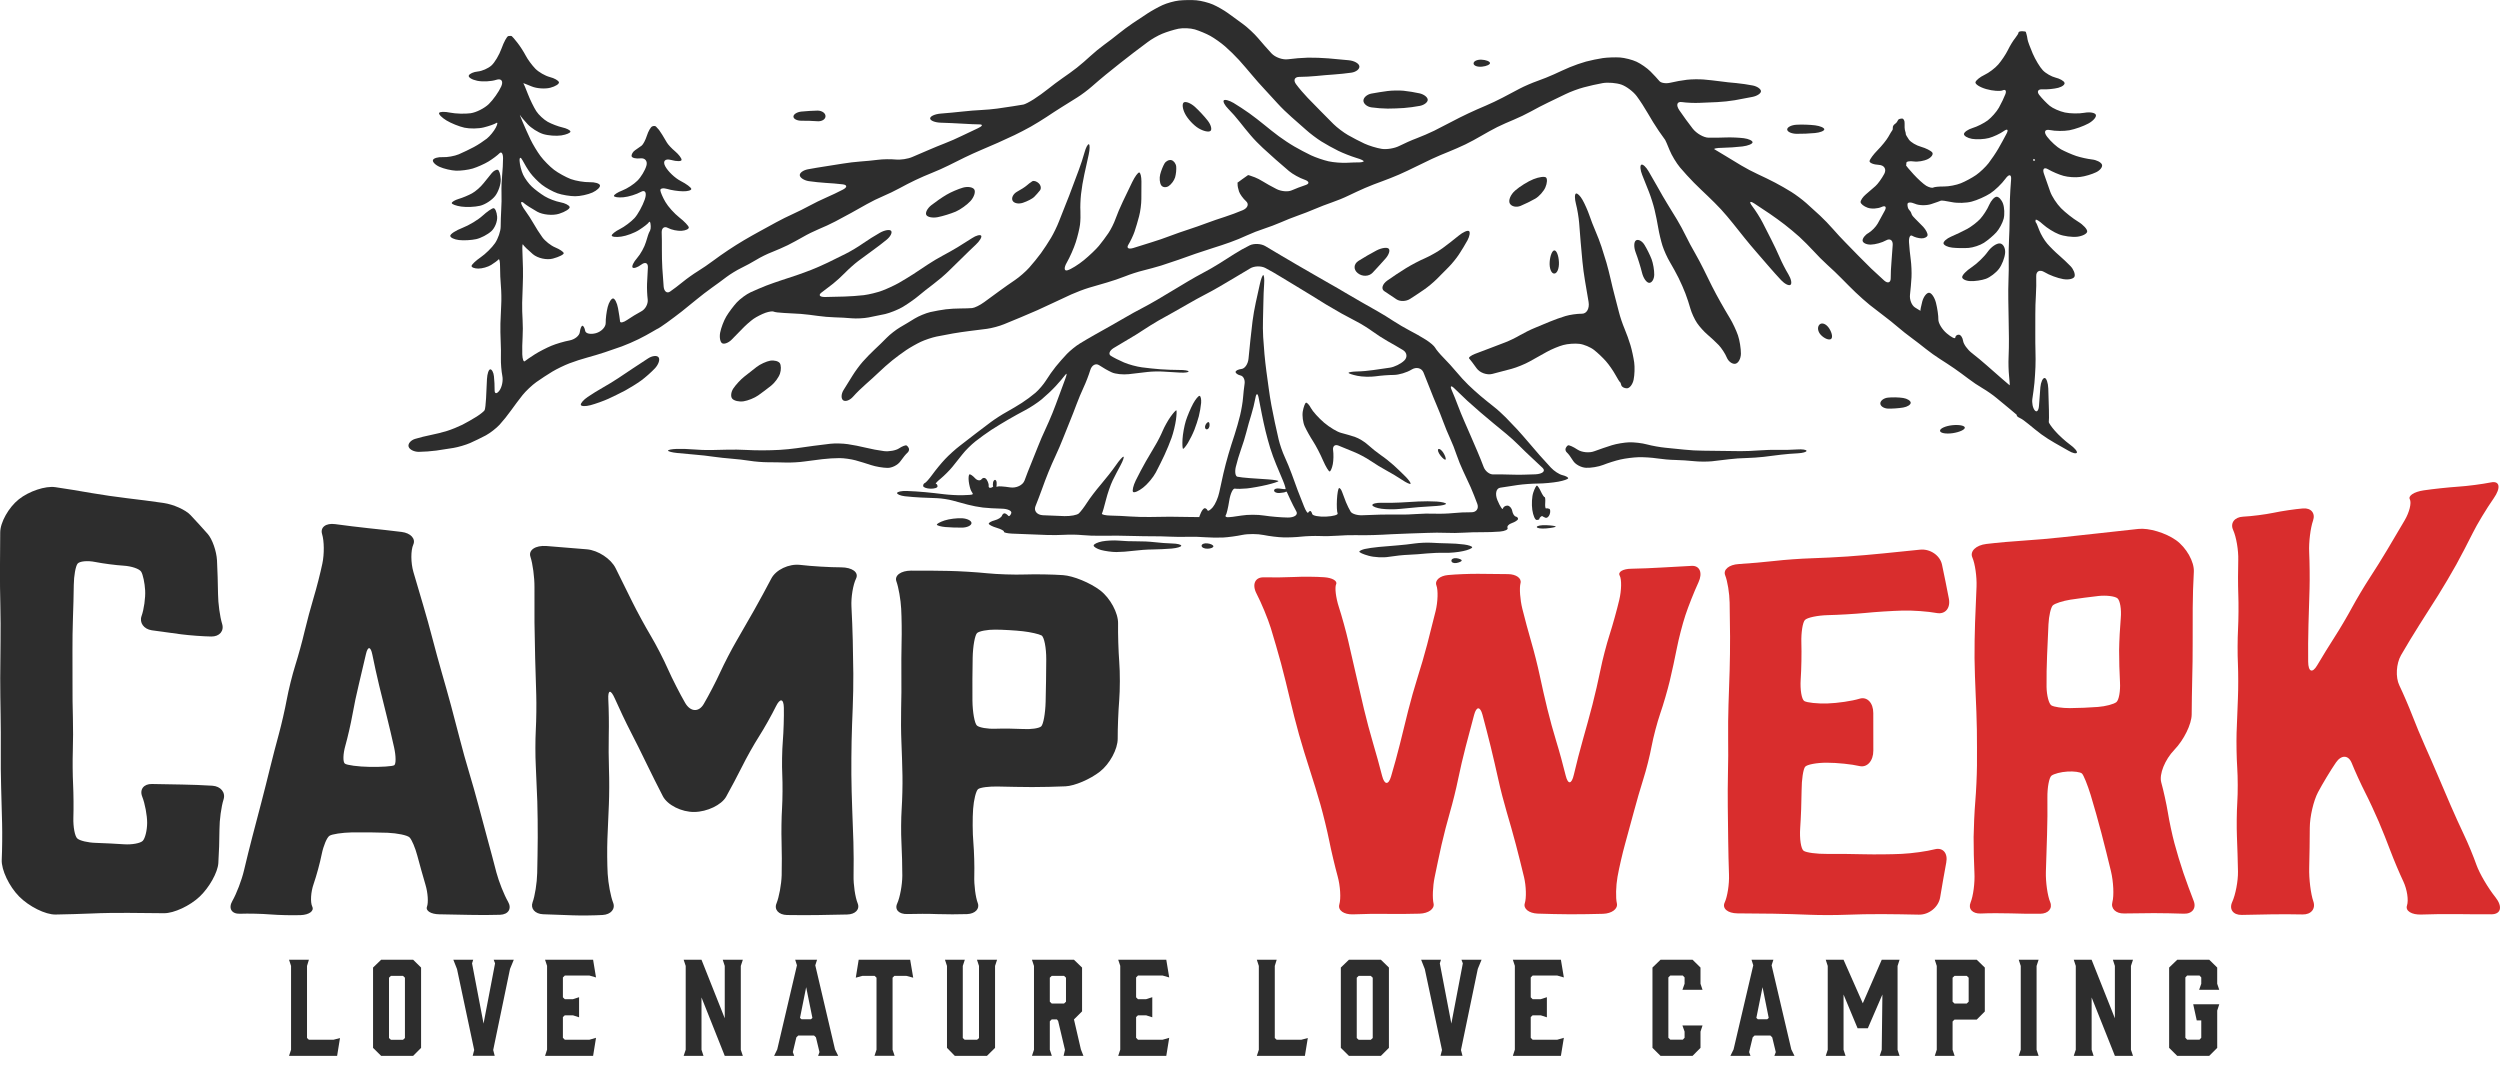 <svg xmlns="http://www.w3.org/2000/svg" xmlns:xlink="http://www.w3.org/1999/xlink" width="150px" height="64px" viewBox="0 0 150 64"><title>Logo_01</title><desc>Created with Sketch.</desc><g id="Smart-Supply" stroke="none" stroke-width="1" fill="none" fill-rule="evenodd"><g id="Logo_01" fill-rule="nonzero"><polygon id="Path" fill="#2D2D2D" points="20.227 63.352 17.342 63.352 17.463 62.986 17.463 57.956 17.342 57.585 18.534 57.585 18.421 57.956 18.421 62.281 18.534 62.386 20.006 62.386 20.4 62.281"></polygon><path d="M25.265,58.053 L25.265,62.872 L24.788,63.352 L22.869,63.352 L22.383,62.872 L22.383,58.053 L22.869,57.584 L24.788,57.584 L25.265,58.053 Z M24.182,58.554 L23.454,58.554 L23.34,58.662 L23.34,62.282 L23.454,62.387 L24.182,62.387 L24.296,62.282 L24.296,58.662 L24.182,58.554 Z" id="Shape" fill="#2D2D2D"></path><polygon id="Path" fill="#2D2D2D" points="29.592 63.001 29.683 63.35 28.361 63.35 28.452 63.001 27.421 58.144 27.2 57.584 28.392 57.584 28.323 57.802 29.013 61.415 29.704 57.802 29.621 57.584 30.827 57.584 30.601 58.136"></polygon><polygon id="Path" fill="#2D2D2D" points="32.703 63.352 32.824 62.98 32.824 57.95 32.703 57.585 35.586 57.585 35.761 58.647 35.367 58.533 33.888 58.533 33.774 58.647 33.774 59.84 33.888 59.952 34.374 59.952 34.745 59.832 34.745 61.038 34.374 60.918 33.888 60.918 33.774 61.023 33.774 62.269 33.888 62.383 35.367 62.383 35.761 62.269 35.586 63.353 32.703 63.353"></polygon><polygon id="Path" fill="#2D2D2D" points="42.21 63.352 41.019 63.352 41.142 62.986 41.142 57.956 41.019 57.585 42.09 57.585 43.485 61.097 43.485 57.956 43.364 57.585 44.57 57.585 44.448 57.956 44.448 62.986 44.57 63.352 43.485 63.352 42.09 59.847 42.09 62.986"></polygon><path d="M50.292,63.352 L49.086,63.352 L49.169,63.126 L48.957,62.242 L48.843,62.131 L47.895,62.131 L47.781,62.242 L47.57,63.126 L47.652,63.352 L46.446,63.352 L46.634,62.966 L47.817,57.918 L47.711,57.584 L49.024,57.584 L48.917,57.918 L50.101,62.966 L50.292,63.352 Z M48.092,61.157 L48.653,61.157 L48.744,61.075 L48.37,59.23 L48,61.075 L48.092,61.157 Z" id="Shape" fill="#2D2D2D"></path><polygon id="Path" fill="#2D2D2D" points="54.792 58.661 54.384 58.553 53.662 58.553 53.554 58.661 53.554 62.984 53.677 63.35 52.469 63.35 52.591 62.984 52.591 58.661 52.477 58.553 51.742 58.553 51.347 58.661 51.521 57.584 54.61 57.584"></polygon><polygon id="Path" fill="#2D2D2D" points="59.703 57.956 59.703 62.872 59.217 63.352 57.289 63.352 56.819 62.872 56.819 57.956 56.698 57.585 57.889 57.585 57.767 57.956 57.767 62.281 57.881 62.386 58.626 62.386 58.74 62.281 58.74 57.956 58.618 57.585 59.824 57.585"></polygon><path d="M61.917,63.352 L62.039,62.986 L62.039,57.956 L61.917,57.585 L64.438,57.585 L64.924,58.054 L64.924,60.681 L64.438,61.166 L64.854,62.966 L65.006,63.352 L63.815,63.352 L63.899,62.993 L63.488,61.255 L63.414,61.164 L63.102,61.164 L62.989,61.278 L62.989,62.984 L63.11,63.35 L61.917,63.35 L61.917,63.352 Z M63.845,60.21 L63.959,60.102 L63.959,58.661 L63.845,58.553 L63.102,58.553 L62.989,58.661 L62.989,60.102 L63.102,60.21 L63.845,60.21 Z" id="Shape" fill="#2D2D2D"></path><polygon id="Path" fill="#2D2D2D" points="67.093 63.352 67.215 62.98 67.215 57.95 67.093 57.585 69.977 57.585 70.153 58.647 69.758 58.533 68.278 58.533 68.166 58.647 68.166 59.84 68.278 59.952 68.764 59.952 69.137 59.832 69.137 61.038 68.764 60.918 68.278 60.918 68.166 61.023 68.166 62.269 68.278 62.383 69.758 62.383 70.153 62.269 69.977 63.353 67.093 63.353"></polygon><polygon id="Path" fill="#2D2D2D" points="78.294 63.352 75.41 63.352 75.53 62.986 75.53 57.956 75.41 57.585 76.601 57.585 76.487 57.956 76.487 62.281 76.601 62.386 78.073 62.386 78.468 62.281"></polygon><path d="M83.335,58.053 L83.335,62.872 L82.854,63.352 L80.936,63.352 L80.45,62.872 L80.45,58.053 L80.936,57.584 L82.854,57.584 L83.335,58.053 Z M82.248,58.554 L81.519,58.554 L81.405,58.662 L81.405,62.282 L81.519,62.387 L82.248,62.387 L82.364,62.282 L82.364,58.662 L82.248,58.554 Z" id="Shape" fill="#2D2D2D"></path><polygon id="Path" fill="#2D2D2D" points="87.658 63.001 87.749 63.35 86.43 63.35 86.52 63.001 85.488 58.144 85.268 57.584 86.458 57.584 86.389 57.802 87.081 61.415 87.77 57.802 87.687 57.584 88.894 57.584 88.667 58.136"></polygon><polygon id="Path" fill="#2D2D2D" points="90.771 63.352 90.891 62.98 90.891 57.95 90.771 57.585 93.654 57.585 93.831 58.647 93.436 58.533 91.957 58.533 91.844 58.647 91.844 59.84 91.957 59.952 92.442 59.952 92.813 59.832 92.813 61.038 92.442 60.918 91.957 60.918 91.844 61.023 91.844 62.269 91.957 62.383 93.436 62.383 93.831 62.269 93.654 63.353 90.771 63.353"></polygon><polygon id="Path" fill="#2D2D2D" points="99.148 62.872 99.148 58.053 99.633 57.584 101.553 57.584 102.03 58.053 102.03 59.025 102.152 59.39 100.945 59.39 101.075 59.025 101.075 58.645 100.968 58.532 100.218 58.532 100.102 58.645 100.102 62.266 100.218 62.38 100.968 62.38 101.075 62.266 101.075 61.895 100.945 61.529 102.152 61.529 102.03 61.895 102.03 62.872 101.553 63.352 99.633 63.352"></polygon><path d="M107.669,63.352 L106.462,63.352 L106.547,63.126 L106.334,62.242 L106.222,62.131 L105.274,62.131 L105.16,62.242 L104.947,63.126 L105.03,63.352 L103.824,63.352 L104.014,62.966 L105.196,57.918 L105.091,57.584 L106.404,57.584 L106.296,57.918 L107.479,62.966 L107.669,63.352 Z M105.471,61.157 L106.032,61.157 L106.123,61.075 L105.752,59.23 L105.381,61.075 L105.471,61.157 Z" id="Shape" fill="#2D2D2D"></path><polygon id="Path" fill="#2D2D2D" points="112.07 61.696 111.455 61.696 110.613 59.672 110.613 62.987 110.733 63.353 109.544 63.353 109.664 62.987 109.664 57.957 109.544 57.586 110.613 57.586 111.768 60.197 112.904 57.586 113.974 57.586 113.854 57.957 113.854 62.987 113.974 63.353 112.783 63.353 112.904 62.987 112.944 59.672"></polygon><path d="M117.277,63.352 L116.086,63.352 L116.206,62.986 L116.206,57.956 L116.086,57.585 L118.605,57.585 L119.089,58.054 L119.089,60.689 L118.605,61.175 L117.269,61.175 L117.155,61.289 L117.155,62.987 L117.277,63.352 Z M117.269,60.21 L118.005,60.21 L118.12,60.102 L118.12,58.661 L118.005,58.553 L117.269,58.553 L117.155,58.661 L117.155,60.102 L117.269,60.21 Z" id="Shape" fill="#2D2D2D"></path><polygon id="Path" fill="#2D2D2D" points="122.316 63.352 121.124 63.352 121.245 62.986 121.245 57.956 121.124 57.585 122.316 57.585 122.195 57.956 122.195 62.986"></polygon><polygon id="Path" fill="#2D2D2D" points="125.616 63.352 124.425 63.352 124.547 62.986 124.547 57.956 124.425 57.585 125.496 57.585 126.893 61.097 126.893 57.956 126.773 57.585 127.979 57.585 127.857 57.956 127.857 62.986 127.979 63.352 126.894 63.352 125.498 59.847 125.498 62.986"></polygon><polygon id="Path" fill="#2D2D2D" points="130.148 62.872 130.148 58.053 130.635 57.584 132.555 57.584 133.032 58.053 133.032 59.025 133.155 59.39 131.947 59.39 132.076 59.025 132.076 58.645 131.97 58.532 131.227 58.532 131.122 58.645 131.122 62.266 131.227 62.38 131.97 62.38 132.076 62.266 132.076 61.224 131.804 61.224 131.592 60.254 133.157 60.254 133.033 60.634 133.033 62.872 132.553 63.352 130.633 63.352"></polygon><path d="M109.756,19.711 C109.579,19.433 109.315,19.329 109.169,19.475 C109.022,19.624 109.064,19.91 109.265,20.109 C109.464,20.311 109.728,20.417 109.851,20.346 C109.976,20.276 109.932,19.99 109.756,19.711 Z" id="Path" fill="#2D2D2D"></path><path d="M98.914,10.278 C98.76,10.01 98.56,9.831 98.477,9.884 C98.392,9.934 98.416,10.206 98.53,10.491 C98.645,10.776 98.831,11.241 98.942,11.527 C99.054,11.812 99.205,12.291 99.275,12.587 C99.349,12.888 99.446,13.377 99.496,13.681 C99.545,13.983 99.66,14.462 99.75,14.747 C99.841,15.03 100.042,15.474 100.195,15.727 C100.349,15.984 100.584,16.413 100.715,16.678 C100.848,16.946 101.034,17.365 101.126,17.613 C101.221,17.859 101.356,18.269 101.426,18.524 C101.499,18.779 101.675,19.164 101.822,19.38 C101.968,19.597 102.248,19.907 102.444,20.072 C102.64,20.235 102.942,20.522 103.118,20.701 C103.294,20.884 103.513,21.222 103.609,21.455 C103.705,21.687 103.931,21.854 104.113,21.827 C104.299,21.8 104.45,21.526 104.455,21.219 C104.457,20.911 104.379,20.419 104.279,20.125 C104.18,19.834 103.966,19.38 103.808,19.117 C103.648,18.852 103.393,18.419 103.244,18.151 C103.091,17.883 102.852,17.439 102.714,17.163 C102.574,16.887 102.349,16.434 102.217,16.156 C102.082,15.876 101.843,15.431 101.689,15.164 C101.531,14.898 101.294,14.45 101.158,14.17 C101.025,13.892 100.783,13.448 100.624,13.183 C100.464,12.92 100.2,12.487 100.037,12.224 C99.875,11.961 99.621,11.524 99.474,11.253 C99.322,10.983 99.072,10.542 98.914,10.278 Z" id="Path" fill="#2D2D2D"></path><path d="M98.163,14.421 C98.028,14.504 98.02,14.834 98.145,15.159 C98.269,15.481 98.438,16.025 98.52,16.359 C98.6,16.695 98.798,16.971 98.956,16.971 C99.114,16.97 99.248,16.753 99.254,16.485 C99.26,16.219 99.188,15.797 99.094,15.549 C98.999,15.302 98.806,14.911 98.664,14.686 C98.526,14.46 98.298,14.34 98.163,14.421 Z" id="Path" fill="#2D2D2D"></path><path d="M94.952,11.994 C94.817,11.751 94.639,11.58 94.559,11.613 C94.477,11.643 94.475,11.923 94.557,12.233 C94.639,12.541 94.724,13.055 94.749,13.374 C94.77,13.691 94.812,14.211 94.84,14.527 C94.869,14.845 94.914,15.364 94.945,15.683 C94.974,16.001 95.042,16.517 95.097,16.83 C95.151,17.146 95.249,17.723 95.315,18.115 C95.381,18.506 95.201,18.826 94.919,18.823 C94.635,18.82 94.19,18.883 93.928,18.963 C93.667,19.041 93.246,19.191 92.994,19.297 C92.742,19.402 92.332,19.575 92.081,19.677 C91.832,19.777 91.438,19.975 91.203,20.11 C90.969,20.25 90.572,20.443 90.32,20.54 C90.071,20.639 89.656,20.797 89.404,20.89 C89.152,20.981 88.742,21.137 88.496,21.234 C88.249,21.332 88.093,21.456 88.151,21.511 C88.205,21.566 88.409,21.831 88.599,22.1 C88.789,22.366 89.213,22.518 89.538,22.435 C89.864,22.351 90.388,22.213 90.7,22.129 C91.011,22.044 91.499,21.845 91.78,21.687 C92.064,21.531 92.525,21.272 92.806,21.114 C93.088,20.956 93.535,20.77 93.798,20.701 C94.062,20.628 94.495,20.598 94.765,20.631 C95.033,20.663 95.428,20.829 95.642,20.997 C95.853,21.161 96.175,21.467 96.355,21.672 C96.535,21.877 96.791,22.243 96.921,22.482 C97.053,22.722 97.177,22.921 97.199,22.925 C97.221,22.93 97.255,23.013 97.28,23.114 C97.304,23.214 97.454,23.299 97.614,23.299 C97.778,23.299 97.957,23.067 98.017,22.782 C98.076,22.497 98.091,22.029 98.052,21.745 C98.012,21.459 97.912,20.994 97.83,20.718 C97.748,20.44 97.587,19.992 97.473,19.726 C97.357,19.455 97.205,19.006 97.135,18.723 C97.066,18.442 96.949,17.991 96.876,17.722 C96.804,17.454 96.696,17.012 96.637,16.742 C96.578,16.473 96.464,16.032 96.388,15.764 C96.311,15.498 96.175,15.063 96.087,14.8 C96.002,14.536 95.838,14.115 95.727,13.861 C95.616,13.606 95.449,13.181 95.362,12.918 C95.271,12.651 95.088,12.236 94.952,11.994 Z" id="Path" fill="#2D2D2D"></path><path d="M93.536,15.726 C93.518,15.341 93.397,15.028 93.266,15.024 C93.135,15.021 93.008,15.332 92.98,15.717 C92.953,16.101 93.078,16.414 93.252,16.414 C93.427,16.417 93.556,16.107 93.536,15.726 Z" id="Path" fill="#2D2D2D"></path><path d="M83.322,14.922 C83.225,14.823 82.895,14.87 82.59,15.028 C82.288,15.184 81.797,15.468 81.505,15.655 C81.213,15.843 81.197,16.176 81.467,16.39 C81.739,16.61 82.14,16.595 82.358,16.361 C82.575,16.128 82.923,15.752 83.126,15.519 C83.331,15.29 83.421,15.021 83.322,14.922 Z" id="Path" fill="#2D2D2D"></path><path d="M88.142,13.866 C88.061,13.802 87.785,13.922 87.523,14.138 C87.264,14.352 86.828,14.69 86.556,14.89 C86.284,15.089 85.807,15.36 85.497,15.495 C85.185,15.627 84.675,15.896 84.357,16.092 C84.041,16.286 83.537,16.619 83.238,16.833 C82.938,17.047 82.855,17.335 83.055,17.468 C83.256,17.602 83.586,17.825 83.794,17.962 C84.002,18.1 84.364,18.091 84.602,17.936 C84.838,17.786 85.217,17.535 85.444,17.377 C85.67,17.224 86.013,16.937 86.208,16.741 C86.399,16.546 86.717,16.227 86.91,16.034 C87.104,15.841 87.387,15.495 87.537,15.265 C87.691,15.038 87.918,14.655 88.049,14.418 C88.178,14.176 88.221,13.928 88.142,13.866 Z" id="Path" fill="#2D2D2D"></path><path d="M92.763,10.651 C92.681,10.574 92.344,10.617 92.013,10.749 C91.683,10.879 91.185,11.189 90.908,11.434 C90.63,11.678 90.487,12.029 90.589,12.21 C90.691,12.394 90.98,12.456 91.232,12.354 C91.486,12.251 91.884,12.054 92.116,11.92 C92.349,11.785 92.625,11.475 92.727,11.233 C92.83,10.992 92.847,10.73 92.763,10.651 Z" id="Path" fill="#2D2D2D"></path><path d="M70.116,11.168 C70.275,11.065 70.453,10.826 70.506,10.641 C70.561,10.455 70.59,10.162 70.572,9.989 C70.553,9.814 70.424,9.644 70.286,9.609 C70.148,9.571 69.961,9.662 69.873,9.805 C69.784,9.953 69.666,10.247 69.611,10.466 C69.555,10.685 69.581,10.973 69.668,11.109 C69.751,11.245 69.953,11.27 70.116,11.168 Z" id="Path" fill="#2D2D2D"></path><path d="M71.915,7.698 C72.206,7.873 72.528,7.944 72.63,7.853 C72.732,7.768 72.658,7.488 72.463,7.238 C72.27,6.987 71.916,6.61 71.681,6.399 C71.442,6.189 71.152,6.074 71.034,6.142 C70.915,6.212 70.945,6.519 71.103,6.826 C71.258,7.133 71.624,7.526 71.915,7.698 Z" id="Path" fill="#2D2D2D"></path><path d="M44.549,19.715 C44.729,19.524 45.026,19.264 45.211,19.132 C45.395,19.005 45.718,18.843 45.928,18.767 C46.138,18.695 46.356,18.663 46.414,18.695 C46.472,18.73 46.747,18.765 47.028,18.777 C47.306,18.787 47.765,18.813 48.046,18.834 C48.324,18.857 48.783,18.91 49.061,18.953 C49.339,18.994 49.798,19.035 50.079,19.04 C50.361,19.046 50.82,19.071 51.1,19.097 C51.381,19.123 51.836,19.099 52.111,19.047 C52.388,18.995 52.838,18.901 53.112,18.842 C53.388,18.778 53.842,18.597 54.121,18.441 C54.399,18.281 54.831,17.982 55.077,17.779 C55.323,17.572 55.735,17.245 55.992,17.055 C56.248,16.864 56.648,16.527 56.88,16.302 C57.111,16.08 57.486,15.714 57.711,15.489 C57.938,15.261 58.316,14.898 58.55,14.678 C58.784,14.459 58.928,14.217 58.869,14.14 C58.811,14.066 58.568,14.126 58.33,14.284 C58.091,14.438 57.698,14.687 57.455,14.834 C57.211,14.982 56.807,15.21 56.554,15.343 C56.303,15.474 55.903,15.714 55.666,15.873 C55.431,16.033 55.044,16.29 54.803,16.445 C54.565,16.598 54.167,16.841 53.919,16.982 C53.672,17.121 53.228,17.327 52.933,17.438 C52.637,17.549 52.139,17.671 51.826,17.71 C51.514,17.747 50.999,17.783 50.683,17.792 C50.367,17.8 49.842,17.812 49.515,17.82 C49.188,17.826 49.085,17.71 49.284,17.557 C49.485,17.409 49.799,17.168 49.986,17.02 C50.171,16.875 50.49,16.584 50.697,16.372 C50.902,16.159 51.259,15.84 51.493,15.662 C51.725,15.486 52.113,15.2 52.353,15.03 C52.593,14.862 52.974,14.568 53.202,14.38 C53.428,14.192 53.549,13.956 53.468,13.854 C53.389,13.754 53.085,13.803 52.795,13.965 C52.505,14.126 52.048,14.415 51.776,14.606 C51.505,14.798 51.042,15.077 50.744,15.225 C50.448,15.375 49.962,15.617 49.665,15.758 C49.368,15.901 48.922,16.097 48.678,16.191 C48.433,16.288 48.028,16.436 47.777,16.521 C47.528,16.604 47.119,16.741 46.867,16.821 C46.616,16.902 46.209,17.048 45.965,17.14 C45.718,17.236 45.302,17.417 45.036,17.537 C44.773,17.66 44.397,17.938 44.201,18.152 C44.006,18.365 43.724,18.742 43.576,18.991 C43.427,19.24 43.263,19.676 43.209,19.96 C43.157,20.244 43.212,20.533 43.332,20.597 C43.453,20.665 43.704,20.571 43.889,20.389 C44.069,20.212 44.368,19.907 44.549,19.715 Z" id="Path" fill="#2D2D2D"></path><path d="M58.24,12.051 C58.443,11.82 58.544,11.516 58.46,11.373 C58.378,11.229 58.074,11.177 57.785,11.256 C57.497,11.337 57.049,11.53 56.787,11.686 C56.528,11.838 56.119,12.122 55.879,12.312 C55.639,12.5 55.504,12.766 55.58,12.899 C55.654,13.031 55.965,13.09 56.272,13.028 C56.576,12.968 57.059,12.818 57.348,12.695 C57.63,12.572 58.033,12.28 58.24,12.051 Z" id="Path" fill="#2D2D2D"></path><path d="M61.368,12.169 C61.636,12.081 61.946,11.922 62.052,11.814 C62.16,11.706 62.318,11.527 62.401,11.418 C62.486,11.307 62.452,11.118 62.324,10.997 C62.196,10.874 62.02,10.82 61.929,10.881 C61.838,10.939 61.687,11.051 61.599,11.133 C61.508,11.214 61.251,11.381 61.026,11.501 C60.802,11.624 60.677,11.858 60.748,12.025 C60.821,12.194 61.099,12.256 61.368,12.169 Z" id="Path" fill="#2D2D2D"></path><path d="M46.79,21.792 C46.711,21.671 46.453,21.604 46.219,21.64 C45.983,21.681 45.614,21.85 45.395,22.019 C45.177,22.186 44.835,22.456 44.634,22.617 C44.434,22.777 44.15,23.085 44.004,23.301 C43.859,23.515 43.826,23.795 43.935,23.921 C44.043,24.048 44.346,24.118 44.611,24.079 C44.876,24.039 45.271,23.88 45.493,23.723 C45.713,23.568 46.067,23.302 46.278,23.132 C46.489,22.962 46.725,22.64 46.799,22.417 C46.874,22.198 46.869,21.914 46.79,21.792 Z" id="Path" fill="#2D2D2D"></path><path d="M39.514,21.439 C39.419,21.313 39.138,21.341 38.889,21.502 C38.639,21.663 38.235,21.929 37.988,22.093 C37.745,22.258 37.342,22.529 37.094,22.691 C36.847,22.855 36.433,23.108 36.175,23.252 C35.917,23.396 35.505,23.651 35.259,23.819 C35.016,23.983 34.829,24.198 34.849,24.29 C34.866,24.382 35.128,24.391 35.431,24.311 C35.733,24.23 36.209,24.059 36.493,23.931 C36.774,23.803 37.228,23.58 37.501,23.436 C37.775,23.288 38.206,23.021 38.46,22.839 C38.714,22.655 39.094,22.318 39.305,22.09 C39.516,21.859 39.61,21.567 39.514,21.439 Z" id="Path" fill="#2D2D2D"></path><path d="M114.643,24.164 C114.64,24.045 114.435,23.916 114.188,23.878 C113.939,23.839 113.528,23.828 113.276,23.858 C113.025,23.884 112.819,24.044 112.819,24.205 C112.819,24.367 113.027,24.506 113.278,24.516 C113.53,24.525 113.942,24.495 114.191,24.452 C114.443,24.41 114.645,24.281 114.643,24.164 Z" id="Path" fill="#2D2D2D"></path><path d="M117.89,25.656 C117.881,25.534 117.537,25.47 117.126,25.514 C116.717,25.561 116.39,25.712 116.401,25.849 C116.412,25.987 116.753,26.049 117.164,25.99 C117.571,25.929 117.897,25.779 117.89,25.656 Z" id="Path" fill="#2D2D2D"></path><path d="M81.805,6.039 C81.805,6.223 82.022,6.405 82.288,6.443 C82.554,6.483 82.992,6.516 83.257,6.516 C83.523,6.516 83.962,6.499 84.23,6.481 C84.496,6.461 84.931,6.405 85.194,6.352 C85.457,6.3 85.668,6.133 85.664,5.984 C85.658,5.832 85.439,5.662 85.178,5.602 C84.916,5.542 84.483,5.471 84.218,5.445 C83.95,5.419 83.513,5.427 83.248,5.462 C82.982,5.497 82.548,5.564 82.284,5.615 C82.021,5.664 81.805,5.855 81.805,6.039 Z" id="Path" fill="#2D2D2D"></path><path d="M88.414,3.806 C88.414,3.941 88.641,4.028 88.921,4 C89.199,3.972 89.415,3.868 89.4,3.776 C89.381,3.68 89.155,3.592 88.891,3.581 C88.628,3.569 88.414,3.669 88.414,3.806 Z" id="Path" fill="#2D2D2D"></path><path d="M47.606,6.995 C47.606,7.135 47.821,7.245 48.087,7.244 C48.353,7.238 48.785,7.255 49.049,7.274 C49.313,7.294 49.531,7.159 49.531,6.97 C49.531,6.784 49.313,6.635 49.049,6.636 C48.783,6.642 48.35,6.665 48.086,6.694 C47.821,6.72 47.606,6.857 47.606,6.995 Z" id="Path" fill="#2D2D2D"></path><path d="M107.231,7.766 C107.231,7.905 107.483,8.022 107.788,8.029 C108.094,8.034 108.593,8.014 108.9,7.982 C109.206,7.953 109.458,7.853 109.458,7.76 C109.459,7.668 109.212,7.558 108.906,7.52 C108.6,7.481 108.098,7.464 107.791,7.484 C107.483,7.501 107.231,7.63 107.231,7.766 Z" id="Path" fill="#2D2D2D"></path><path d="M125.767,10.335 C126.016,10.216 126.174,10.004 126.115,9.869 C126.059,9.734 125.791,9.597 125.522,9.568 C125.252,9.538 124.821,9.442 124.565,9.356 C124.309,9.269 123.9,9.091 123.661,8.962 C123.421,8.831 123.045,8.491 122.827,8.204 C122.607,7.917 122.684,7.738 122.999,7.804 C123.312,7.87 123.838,7.874 124.167,7.815 C124.497,7.753 125.009,7.572 125.307,7.409 C125.604,7.245 125.803,7.01 125.749,6.884 C125.699,6.761 125.387,6.708 125.064,6.767 C124.74,6.826 124.213,6.817 123.895,6.75 C123.578,6.682 123.166,6.499 122.982,6.348 C122.797,6.194 122.514,5.902 122.355,5.697 C122.195,5.495 122.28,5.342 122.546,5.359 C122.814,5.375 123.241,5.334 123.493,5.269 C123.746,5.202 123.917,5.062 123.866,4.954 C123.821,4.85 123.579,4.714 123.333,4.657 C123.089,4.597 122.744,4.401 122.569,4.216 C122.394,4.032 122.122,3.581 121.963,3.213 C121.805,2.844 121.662,2.46 121.651,2.357 C121.638,2.252 121.612,2.119 121.592,2.063 C121.574,2.007 121.553,1.942 121.551,1.917 C121.545,1.893 121.443,1.875 121.323,1.873 C121.203,1.873 121.106,1.908 121.111,1.952 C121.115,1.996 121.024,2.148 120.909,2.29 C120.793,2.429 120.596,2.75 120.472,3.007 C120.348,3.26 120.088,3.648 119.897,3.868 C119.707,4.088 119.335,4.369 119.07,4.493 C118.806,4.616 118.564,4.813 118.528,4.929 C118.496,5.046 118.785,5.234 119.174,5.345 C119.562,5.456 120.011,5.489 120.167,5.418 C120.328,5.346 120.397,5.447 120.325,5.644 C120.252,5.84 120.077,6.205 119.936,6.457 C119.795,6.709 119.488,7.052 119.26,7.226 C119.031,7.396 118.622,7.601 118.353,7.681 C118.083,7.763 117.852,7.921 117.837,8.037 C117.824,8.149 118.042,8.282 118.323,8.332 C118.602,8.379 119.057,8.356 119.333,8.282 C119.607,8.209 120.009,8.02 120.228,7.864 C120.448,7.706 120.521,7.779 120.393,8.02 C120.267,8.263 120.046,8.666 119.9,8.918 C119.757,9.167 119.494,9.556 119.316,9.787 C119.14,10.015 118.801,10.337 118.566,10.501 C118.329,10.665 117.917,10.889 117.651,10.995 C117.385,11.103 116.931,11.191 116.641,11.189 C116.352,11.186 116.062,11.215 115.995,11.253 C115.931,11.291 115.742,11.244 115.574,11.147 C115.41,11.048 115.069,10.738 114.813,10.457 C114.561,10.179 114.359,9.941 114.365,9.931 C114.373,9.921 114.38,9.846 114.383,9.767 C114.386,9.687 114.587,9.65 114.827,9.687 C115.067,9.722 115.447,9.658 115.673,9.544 C115.898,9.429 116.014,9.249 115.933,9.144 C115.849,9.04 115.55,8.889 115.262,8.807 C114.973,8.728 114.649,8.534 114.537,8.379 C114.427,8.221 114.342,8.072 114.348,8.048 C114.355,8.025 114.336,7.935 114.307,7.849 C114.279,7.763 114.265,7.563 114.276,7.402 C114.285,7.242 114.215,7.112 114.122,7.113 C114.028,7.115 113.926,7.144 113.897,7.182 C113.87,7.218 113.835,7.276 113.823,7.308 C113.812,7.343 113.747,7.406 113.68,7.45 C113.613,7.496 113.563,7.587 113.569,7.653 C113.575,7.719 113.561,7.795 113.536,7.82 C113.51,7.849 113.403,8.026 113.296,8.218 C113.189,8.405 112.899,8.765 112.653,9.012 C112.407,9.26 112.193,9.552 112.173,9.661 C112.156,9.77 112.408,9.877 112.734,9.893 C113.057,9.91 113.203,10.152 113.057,10.43 C112.91,10.706 112.673,11.037 112.527,11.165 C112.384,11.293 112.123,11.518 111.948,11.665 C111.773,11.812 111.632,12.02 111.635,12.125 C111.64,12.232 111.831,12.383 112.059,12.464 C112.29,12.546 112.665,12.523 112.895,12.418 C113.121,12.314 113.209,12.411 113.089,12.633 C112.969,12.856 112.778,13.205 112.665,13.409 C112.553,13.61 112.299,13.869 112.105,13.983 C111.907,14.091 111.749,14.299 111.755,14.434 C111.761,14.573 111.983,14.681 112.25,14.676 C112.519,14.67 112.929,14.556 113.163,14.422 C113.396,14.289 113.575,14.407 113.563,14.688 C113.546,14.966 113.514,15.422 113.489,15.7 C113.461,15.978 113.443,16.425 113.443,16.692 C113.445,16.961 113.27,17.023 113.054,16.835 C112.838,16.643 112.487,16.318 112.272,16.113 C112.057,15.906 111.714,15.562 111.506,15.348 C111.301,15.133 110.956,14.778 110.737,14.56 C110.518,14.342 110.177,13.971 109.976,13.739 C109.774,13.506 109.426,13.143 109.2,12.935 C108.975,12.725 108.603,12.389 108.373,12.184 C108.142,11.979 107.743,11.68 107.482,11.518 C107.222,11.353 106.781,11.103 106.503,10.957 C106.225,10.813 105.765,10.585 105.478,10.456 C105.191,10.326 104.738,10.088 104.47,9.925 C104.201,9.761 103.761,9.497 103.495,9.334 C103.228,9.17 102.944,9 102.868,8.958 C102.79,8.917 102.998,8.872 103.334,8.869 C103.668,8.865 104.214,8.827 104.546,8.787 C104.881,8.746 105.154,8.634 105.154,8.537 C105.154,8.44 104.919,8.33 104.628,8.292 C104.34,8.256 103.866,8.236 103.576,8.247 C103.284,8.262 102.807,8.265 102.514,8.262 C102.22,8.256 101.792,8.011 101.561,7.715 C101.33,7.42 100.969,6.925 100.76,6.615 C100.549,6.303 100.616,6.083 100.908,6.124 C101.203,6.167 101.681,6.186 101.973,6.171 C102.266,6.158 102.743,6.136 103.035,6.126 C103.326,6.115 103.8,6.063 104.091,6.013 C104.378,5.962 104.847,5.872 105.134,5.816 C105.423,5.763 105.658,5.606 105.658,5.475 C105.658,5.342 105.441,5.187 105.174,5.131 C104.906,5.076 104.461,5.011 104.188,4.986 C103.914,4.967 103.468,4.915 103.199,4.878 C102.927,4.84 102.48,4.792 102.207,4.769 C101.932,4.748 101.484,4.754 101.212,4.786 C100.937,4.816 100.495,4.897 100.227,4.962 C99.961,5.027 99.662,4.983 99.562,4.862 C99.465,4.742 99.22,4.479 99.022,4.281 C98.825,4.084 98.451,3.824 98.194,3.704 C97.938,3.584 97.491,3.472 97.205,3.449 C96.918,3.431 96.456,3.446 96.172,3.485 C95.89,3.526 95.434,3.622 95.159,3.695 C94.884,3.771 94.445,3.924 94.184,4.034 C93.922,4.148 93.499,4.335 93.242,4.458 C92.985,4.576 92.532,4.76 92.234,4.862 C91.935,4.967 91.463,5.17 91.183,5.317 C90.904,5.462 90.449,5.703 90.171,5.852 C89.893,6 89.427,6.221 89.137,6.343 C88.845,6.463 88.376,6.673 88.09,6.808 C87.804,6.942 87.344,7.171 87.068,7.32 C86.79,7.469 86.331,7.701 86.05,7.844 C85.767,7.982 85.295,8.187 85,8.297 C84.704,8.406 84.234,8.616 83.952,8.759 C83.674,8.901 83.198,8.979 82.902,8.932 C82.601,8.885 82.133,8.74 81.86,8.613 C81.583,8.484 81.144,8.256 80.881,8.104 C80.615,7.952 80.222,7.654 80.006,7.44 C79.79,7.229 79.441,6.875 79.23,6.657 C79.019,6.439 78.672,6.085 78.458,5.867 C78.247,5.65 77.931,5.281 77.759,5.046 C77.588,4.81 77.673,4.617 77.952,4.614 C78.23,4.614 78.692,4.588 78.979,4.559 C79.268,4.529 79.742,4.488 80.031,4.47 C80.319,4.452 80.795,4.401 81.08,4.36 C81.369,4.318 81.585,4.143 81.563,3.976 C81.541,3.806 81.252,3.643 80.916,3.614 C80.584,3.583 80.037,3.532 79.702,3.502 C79.368,3.475 78.821,3.452 78.485,3.459 C78.148,3.466 77.607,3.51 77.284,3.555 C76.959,3.601 76.509,3.441 76.286,3.198 C76.061,2.955 75.701,2.546 75.482,2.285 C75.265,2.028 74.862,1.652 74.589,1.451 C74.317,1.252 73.903,0.951 73.672,0.783 C73.443,0.617 73.039,0.386 72.778,0.272 C72.515,0.157 72.067,0.044 71.781,0.017 C71.495,-0.007 71.029,0 70.743,0.031 C70.459,0.062 70.013,0.187 69.751,0.307 C69.492,0.426 69.083,0.652 68.844,0.81 C68.606,0.966 68.211,1.231 67.965,1.393 C67.72,1.557 67.333,1.843 67.105,2.03 C66.879,2.215 66.494,2.51 66.254,2.682 C66.014,2.853 65.642,3.16 65.426,3.361 C65.21,3.564 64.846,3.877 64.615,4.06 C64.382,4.242 63.993,4.526 63.75,4.689 C63.507,4.857 63.121,5.146 62.892,5.331 C62.663,5.517 62.272,5.799 62.022,5.957 C61.772,6.117 61.494,6.258 61.406,6.273 C61.315,6.287 61.031,6.335 60.771,6.376 C60.511,6.417 60.086,6.483 59.825,6.516 C59.565,6.553 59.138,6.589 58.877,6.601 C58.614,6.612 58.108,6.651 57.752,6.692 C57.397,6.732 56.812,6.787 56.456,6.814 C56.099,6.841 55.808,6.972 55.808,7.104 C55.808,7.235 56.099,7.353 56.456,7.362 C56.813,7.371 57.397,7.399 57.752,7.42 C58.109,7.443 58.573,7.463 58.784,7.464 C58.995,7.47 58.942,7.572 58.669,7.697 C58.395,7.821 57.956,8.031 57.693,8.16 C57.429,8.291 56.988,8.485 56.713,8.59 C56.438,8.698 55.993,8.876 55.724,8.996 C55.454,9.111 55.015,9.302 54.747,9.415 C54.481,9.535 54.026,9.602 53.736,9.571 C53.447,9.542 52.973,9.549 52.681,9.587 C52.391,9.623 51.914,9.672 51.622,9.69 C51.331,9.711 50.857,9.766 50.569,9.816 C50.281,9.865 49.81,9.939 49.52,9.982 C49.231,10.024 48.76,10.105 48.473,10.158 C48.186,10.214 47.967,10.375 47.987,10.524 C48.007,10.67 48.25,10.825 48.526,10.869 C48.804,10.91 49.261,10.958 49.542,10.974 C49.824,10.987 50.282,11.027 50.56,11.06 C50.84,11.094 50.846,11.236 50.572,11.378 C50.302,11.519 49.852,11.735 49.57,11.855 C49.287,11.976 48.839,12.197 48.572,12.342 C48.303,12.49 47.856,12.713 47.577,12.838 C47.297,12.961 46.85,13.186 46.581,13.333 C46.314,13.479 45.873,13.719 45.606,13.866 C45.339,14.011 44.901,14.258 44.64,14.413 C44.374,14.57 43.95,14.834 43.697,15.006 C43.441,15.174 43.033,15.463 42.789,15.645 C42.543,15.832 42.132,16.112 41.87,16.273 C41.611,16.432 41.203,16.722 40.968,16.915 C40.731,17.108 40.386,17.373 40.201,17.497 C40.015,17.623 39.842,17.483 39.819,17.189 C39.795,16.892 39.759,16.402 39.74,16.095 C39.722,15.791 39.709,15.29 39.713,14.98 C39.716,14.673 39.712,14.205 39.702,13.941 C39.695,13.678 39.862,13.559 40.073,13.675 C40.286,13.789 40.658,13.869 40.904,13.848 C41.15,13.83 41.34,13.737 41.328,13.644 C41.316,13.553 41.062,13.284 40.761,13.049 C40.462,12.815 40.085,12.396 39.926,12.121 C39.763,11.844 39.628,11.525 39.62,11.413 C39.613,11.3 39.801,11.267 40.035,11.337 C40.269,11.41 40.694,11.475 40.979,11.478 C41.263,11.484 41.487,11.417 41.478,11.335 C41.471,11.25 41.181,11.034 40.837,10.858 C40.494,10.68 40.078,10.285 39.914,9.977 C39.749,9.67 39.904,9.5 40.26,9.597 C40.614,9.694 40.9,9.69 40.895,9.587 C40.891,9.485 40.719,9.26 40.512,9.085 C40.306,8.914 40.079,8.672 40.009,8.547 C39.941,8.423 39.816,8.219 39.737,8.09 C39.658,7.962 39.57,7.83 39.543,7.797 C39.514,7.762 39.481,7.724 39.464,7.71 C39.449,7.697 39.405,7.646 39.364,7.599 C39.321,7.549 39.216,7.546 39.127,7.587 C39.037,7.63 38.896,7.88 38.811,8.146 C38.727,8.408 38.586,8.675 38.498,8.739 C38.41,8.801 38.232,8.926 38.104,9.015 C37.977,9.1 37.882,9.26 37.896,9.368 C37.91,9.473 38.148,9.535 38.428,9.501 C38.707,9.47 38.867,9.67 38.783,9.948 C38.7,10.228 38.46,10.629 38.244,10.841 C38.033,11.056 37.624,11.319 37.34,11.428 C37.056,11.536 36.83,11.685 36.836,11.755 C36.843,11.827 37.102,11.865 37.41,11.836 C37.718,11.808 38.186,11.662 38.452,11.514 C38.716,11.364 38.823,11.566 38.688,11.963 C38.552,12.356 38.273,12.864 38.068,13.088 C37.861,13.31 37.468,13.605 37.194,13.743 C36.919,13.878 36.7,14.055 36.703,14.134 C36.709,14.211 36.966,14.242 37.276,14.196 C37.586,14.153 38.068,13.976 38.346,13.796 C38.624,13.619 38.884,13.416 38.922,13.347 C38.961,13.274 39.01,13.3 39.026,13.4 C39.046,13.499 39.051,13.64 39.037,13.717 C39.025,13.792 38.991,13.881 38.963,13.916 C38.934,13.951 38.841,14.22 38.758,14.518 C38.672,14.816 38.432,15.249 38.223,15.487 C38.015,15.721 37.895,15.976 37.954,16.051 C38.016,16.124 38.255,16.045 38.484,15.873 C38.715,15.7 38.89,15.777 38.873,16.051 C38.858,16.321 38.833,16.756 38.823,17.019 C38.811,17.277 38.829,17.705 38.862,17.968 C38.894,18.231 38.724,18.552 38.483,18.678 C38.239,18.807 37.857,19.039 37.63,19.196 C37.404,19.354 37.211,19.39 37.203,19.281 C37.196,19.173 37.141,18.819 37.082,18.494 C37.023,18.17 36.889,17.907 36.782,17.907 C36.678,17.91 36.533,18.14 36.462,18.419 C36.391,18.697 36.336,19.129 36.342,19.378 C36.346,19.624 36.082,19.899 35.757,19.99 C35.429,20.08 35.139,20.016 35.11,19.849 C35.081,19.68 35.007,19.545 34.946,19.545 C34.885,19.545 34.813,19.72 34.788,19.933 C34.762,20.145 34.485,20.367 34.175,20.426 C33.862,20.483 33.375,20.625 33.088,20.745 C32.799,20.864 32.351,21.095 32.09,21.26 C31.831,21.426 31.561,21.61 31.488,21.672 C31.416,21.733 31.348,21.552 31.337,21.269 C31.327,20.985 31.336,20.523 31.356,20.235 C31.375,19.955 31.375,19.487 31.356,19.203 C31.336,18.919 31.324,18.453 31.33,18.167 C31.336,17.883 31.353,17.417 31.365,17.131 C31.378,16.847 31.386,16.381 31.378,16.098 C31.372,15.812 31.356,15.348 31.344,15.06 C31.33,14.776 31.348,14.601 31.383,14.674 C31.418,14.747 31.685,15.006 31.974,15.252 C32.263,15.495 32.804,15.616 33.176,15.515 C33.547,15.414 33.838,15.268 33.823,15.188 C33.808,15.107 33.58,14.956 33.319,14.848 C33.054,14.74 32.703,14.463 32.538,14.232 C32.371,14 32.134,13.631 32.011,13.407 C31.886,13.186 31.664,12.841 31.517,12.643 C31.369,12.446 31.256,12.227 31.266,12.16 C31.277,12.092 31.36,12.11 31.451,12.2 C31.544,12.286 31.898,12.513 32.235,12.703 C32.573,12.889 33.161,12.946 33.542,12.827 C33.923,12.707 34.21,12.522 34.178,12.417 C34.148,12.312 33.897,12.186 33.622,12.136 C33.347,12.086 32.924,11.925 32.681,11.777 C32.437,11.63 32.091,11.37 31.91,11.198 C31.73,11.031 31.494,10.711 31.389,10.486 C31.283,10.261 31.186,9.886 31.175,9.652 C31.163,9.418 31.245,9.406 31.356,9.626 C31.468,9.845 31.676,10.187 31.821,10.381 C31.965,10.579 32.275,10.896 32.51,11.082 C32.746,11.267 33.167,11.499 33.448,11.598 C33.73,11.695 34.207,11.774 34.507,11.774 C34.807,11.776 35.277,11.674 35.55,11.551 C35.822,11.425 36.026,11.232 35.998,11.118 C35.973,11.005 35.69,10.922 35.371,10.931 C35.054,10.937 34.548,10.854 34.248,10.744 C33.949,10.63 33.495,10.38 33.241,10.187 C32.986,9.992 32.623,9.623 32.43,9.365 C32.238,9.108 31.968,8.66 31.83,8.37 C31.692,8.081 31.477,7.602 31.354,7.309 C31.23,7.014 31.163,6.834 31.204,6.908 C31.243,6.981 31.448,7.227 31.66,7.455 C31.869,7.681 32.284,7.946 32.583,8.041 C32.883,8.136 33.378,8.172 33.683,8.125 C33.99,8.075 34.235,7.969 34.226,7.893 C34.217,7.812 34.002,7.704 33.748,7.646 C33.493,7.59 33.095,7.437 32.861,7.308 C32.629,7.177 32.319,6.891 32.175,6.668 C32.03,6.443 31.804,5.981 31.673,5.641 C31.544,5.302 31.42,5.011 31.401,4.994 C31.38,4.977 31.608,5.064 31.904,5.187 C32.199,5.311 32.699,5.345 33.013,5.266 C33.326,5.185 33.562,5.035 33.536,4.933 C33.508,4.831 33.262,4.69 32.986,4.622 C32.712,4.55 32.324,4.33 32.121,4.123 C31.921,3.917 31.66,3.564 31.543,3.336 C31.424,3.109 31.201,2.761 31.044,2.563 C30.891,2.366 30.737,2.188 30.707,2.17 C30.677,2.15 30.582,2.148 30.499,2.164 C30.415,2.182 30.233,2.518 30.093,2.908 C29.953,3.3 29.678,3.76 29.486,3.93 C29.29,4.105 28.924,4.265 28.67,4.289 C28.416,4.313 28.173,4.421 28.127,4.531 C28.085,4.638 28.316,4.783 28.641,4.848 C28.968,4.913 29.481,4.888 29.783,4.787 C30.086,4.69 30.215,4.872 30.072,5.191 C29.926,5.513 29.593,5.986 29.329,6.243 C29.068,6.496 28.576,6.746 28.237,6.794 C27.899,6.84 27.348,6.826 27.012,6.759 C26.677,6.688 26.376,6.7 26.344,6.779 C26.315,6.86 26.512,7.062 26.791,7.229 C27.067,7.397 27.553,7.592 27.869,7.662 C28.187,7.73 28.703,7.724 29.019,7.646 C29.337,7.567 29.674,7.449 29.773,7.381 C29.872,7.314 29.862,7.435 29.75,7.654 C29.637,7.871 29.394,8.169 29.211,8.316 C29.025,8.462 28.677,8.693 28.436,8.821 C28.194,8.951 27.785,9.147 27.529,9.257 C27.272,9.365 26.834,9.444 26.556,9.429 C26.279,9.415 26.017,9.491 25.978,9.6 C25.937,9.711 26.114,9.896 26.373,10.01 C26.631,10.126 27.075,10.229 27.357,10.241 C27.64,10.25 28.094,10.193 28.366,10.111 C28.639,10.027 29.063,9.839 29.309,9.69 C29.555,9.539 29.852,9.316 29.969,9.196 C30.084,9.075 30.18,9.205 30.183,9.486 C30.183,9.767 30.159,10.232 30.128,10.518 C30.098,10.802 30.08,11.268 30.09,11.556 C30.101,11.843 30.093,12.309 30.073,12.593 C30.057,12.879 30.04,13.33 30.04,13.602 C30.04,13.871 29.887,14.314 29.703,14.588 C29.517,14.858 29.129,15.241 28.838,15.439 C28.548,15.638 28.304,15.869 28.293,15.955 C28.284,16.04 28.465,16.113 28.696,16.115 C28.927,16.116 29.273,16.019 29.466,15.899 C29.659,15.78 29.859,15.63 29.913,15.566 C29.964,15.504 30.007,15.706 30.004,16.02 C30.001,16.332 30.025,16.849 30.054,17.165 C30.083,17.477 30.092,17.995 30.072,18.311 C30.054,18.628 30.032,19.123 30.025,19.408 C30.017,19.697 30.025,20.169 30.04,20.457 C30.057,20.745 30.063,21.221 30.054,21.509 C30.046,21.798 30.084,22.269 30.14,22.555 C30.198,22.839 30.114,23.241 29.956,23.447 C29.799,23.653 29.672,23.633 29.677,23.407 C29.682,23.179 29.662,22.805 29.636,22.575 C29.612,22.343 29.511,22.16 29.419,22.16 C29.323,22.16 29.235,22.424 29.218,22.743 C29.203,23.064 29.179,23.588 29.163,23.908 C29.147,24.23 29.11,24.543 29.078,24.61 C29.045,24.674 28.831,24.849 28.601,24.995 C28.37,25.14 27.985,25.362 27.741,25.485 C27.5,25.605 27.087,25.774 26.825,25.855 C26.566,25.938 26.131,26.044 25.865,26.096 C25.595,26.148 25.162,26.254 24.901,26.335 C24.641,26.417 24.466,26.626 24.516,26.799 C24.568,26.974 24.844,27.112 25.131,27.111 C25.419,27.109 25.89,27.074 26.175,27.035 C26.459,26.995 26.926,26.924 27.21,26.875 C27.494,26.827 27.945,26.695 28.208,26.581 C28.472,26.464 28.898,26.257 29.151,26.122 C29.407,25.982 29.777,25.697 29.973,25.485 C30.171,25.27 30.481,24.885 30.663,24.625 C30.844,24.37 31.155,23.955 31.353,23.706 C31.55,23.46 31.922,23.109 32.181,22.925 C32.439,22.742 32.87,22.459 33.138,22.298 C33.407,22.137 33.867,21.914 34.162,21.801 C34.458,21.687 34.938,21.532 35.228,21.455 C35.519,21.377 35.992,21.235 36.278,21.14 C36.564,21.046 37.029,20.887 37.313,20.783 C37.594,20.678 38.047,20.485 38.315,20.35 C38.584,20.217 38.956,20.016 39.145,19.901 C39.332,19.79 39.494,19.698 39.505,19.7 C39.516,19.702 39.736,19.554 39.993,19.372 C40.248,19.188 40.661,18.88 40.909,18.685 C41.156,18.488 41.557,18.164 41.799,17.964 C42.042,17.763 42.449,17.449 42.708,17.266 C42.964,17.087 43.359,16.795 43.587,16.621 C43.816,16.449 44.215,16.204 44.471,16.081 C44.73,15.958 45.141,15.733 45.384,15.585 C45.627,15.434 46.047,15.227 46.316,15.126 C46.583,15.022 47.011,14.834 47.268,14.709 C47.523,14.58 47.935,14.358 48.18,14.216 C48.427,14.07 48.856,13.86 49.132,13.745 C49.41,13.634 49.852,13.427 50.115,13.289 C50.381,13.149 50.811,12.918 51.071,12.775 C51.331,12.631 51.758,12.394 52.017,12.245 C52.277,12.096 52.715,11.881 52.991,11.767 C53.268,11.65 53.707,11.441 53.968,11.296 C54.229,11.151 54.664,10.928 54.931,10.802 C55.2,10.673 55.647,10.478 55.926,10.369 C56.204,10.26 56.65,10.06 56.915,9.927 C57.181,9.789 57.617,9.573 57.888,9.444 C58.155,9.313 58.599,9.113 58.874,8.996 C59.147,8.879 59.598,8.686 59.875,8.564 C60.151,8.443 60.599,8.234 60.873,8.105 C61.146,7.975 61.582,7.747 61.848,7.598 C62.11,7.45 62.53,7.192 62.783,7.025 C63.033,6.855 63.448,6.588 63.703,6.428 C63.96,6.269 64.378,6.006 64.635,5.846 C64.891,5.687 65.286,5.39 65.513,5.188 C65.739,4.989 66.116,4.667 66.35,4.477 C66.584,4.287 66.968,3.978 67.205,3.791 C67.441,3.602 67.817,3.309 68.042,3.14 C68.266,2.972 68.633,2.694 68.858,2.527 C69.081,2.355 69.475,2.13 69.735,2.024 C69.993,1.916 70.429,1.782 70.704,1.724 C70.979,1.668 71.425,1.688 71.693,1.766 C71.96,1.848 72.38,2.021 72.621,2.156 C72.864,2.291 73.262,2.571 73.505,2.783 C73.748,2.993 74.124,3.361 74.339,3.599 C74.555,3.841 74.9,4.237 75.105,4.486 C75.312,4.736 75.657,5.128 75.877,5.359 C76.096,5.591 76.45,5.975 76.662,6.214 C76.876,6.452 77.25,6.814 77.493,7.024 C77.735,7.233 78.127,7.578 78.364,7.792 C78.601,8.007 79.017,8.321 79.288,8.49 C79.558,8.658 80.012,8.91 80.299,9.05 C80.584,9.19 81.065,9.378 81.37,9.471 C81.676,9.558 81.875,9.658 81.811,9.693 C81.749,9.725 81.627,9.749 81.539,9.745 C81.453,9.738 81.129,9.749 80.819,9.766 C80.509,9.783 80.011,9.745 79.711,9.678 C79.414,9.612 78.94,9.448 78.662,9.319 C78.384,9.188 77.939,8.951 77.67,8.795 C77.402,8.642 76.98,8.361 76.731,8.177 C76.481,7.991 76.082,7.678 75.844,7.479 C75.605,7.282 75.207,6.973 74.953,6.793 C74.703,6.612 74.279,6.337 74.014,6.177 C73.748,6.022 73.484,5.951 73.425,6.025 C73.367,6.095 73.487,6.322 73.691,6.527 C73.896,6.73 74.209,7.086 74.383,7.314 C74.56,7.542 74.858,7.909 75.046,8.127 C75.231,8.348 75.559,8.686 75.774,8.88 C75.988,9.075 76.337,9.391 76.551,9.582 C76.764,9.773 77.123,10.082 77.344,10.267 C77.565,10.453 77.983,10.682 78.268,10.779 C78.555,10.876 78.587,11.021 78.341,11.101 C78.097,11.18 77.715,11.325 77.496,11.423 C77.276,11.521 76.864,11.486 76.582,11.338 C76.298,11.194 75.939,10.993 75.783,10.893 C75.625,10.793 75.403,10.679 75.289,10.638 C75.175,10.598 75.043,10.551 74.994,10.533 C74.946,10.516 74.895,10.503 74.882,10.507 C74.868,10.51 74.709,10.624 74.525,10.759 C74.343,10.893 74.21,10.992 74.232,10.974 C74.251,10.957 74.263,11.001 74.257,11.069 C74.25,11.142 74.286,11.326 74.339,11.486 C74.391,11.645 74.584,11.911 74.768,12.078 C74.95,12.242 74.864,12.481 74.572,12.608 C74.282,12.733 73.794,12.915 73.49,13.011 C73.185,13.105 72.691,13.277 72.393,13.389 C72.094,13.503 71.603,13.673 71.299,13.772 C70.996,13.869 70.505,14.041 70.206,14.155 C69.909,14.272 69.416,14.439 69.11,14.532 C68.806,14.624 68.313,14.778 68.013,14.875 C67.716,14.971 67.574,14.887 67.699,14.687 C67.823,14.486 67.992,14.134 68.071,13.903 C68.15,13.67 68.275,13.252 68.346,12.973 C68.421,12.695 68.481,12.229 68.481,11.94 C68.481,11.65 68.484,11.177 68.486,10.889 C68.487,10.6 68.427,10.358 68.354,10.349 C68.279,10.342 68.092,10.597 67.934,10.922 C67.779,11.245 67.524,11.773 67.369,12.098 C67.214,12.42 67.017,12.886 66.93,13.136 C66.844,13.386 66.654,13.766 66.506,13.985 C66.359,14.202 66.104,14.548 65.935,14.75 C65.768,14.953 65.364,15.338 65.034,15.609 C64.704,15.879 64.265,16.153 64.054,16.216 C63.845,16.282 63.823,16.074 64.007,15.755 C64.191,15.436 64.433,14.887 64.545,14.536 C64.659,14.182 64.771,13.711 64.8,13.482 C64.829,13.255 64.838,12.883 64.825,12.657 C64.809,12.428 64.826,11.975 64.862,11.647 C64.897,11.319 64.986,10.784 65.06,10.462 C65.133,10.136 65.25,9.606 65.321,9.281 C65.393,8.956 65.396,8.675 65.332,8.655 C65.265,8.637 65.147,8.862 65.069,9.154 C64.99,9.445 64.837,9.916 64.727,10.2 C64.618,10.48 64.443,10.945 64.341,11.23 C64.24,11.514 64.06,11.975 63.945,12.256 C63.829,12.535 63.649,12.997 63.541,13.28 C63.433,13.565 63.217,14.009 63.062,14.269 C62.907,14.533 62.635,14.943 62.458,15.19 C62.278,15.434 61.964,15.826 61.754,16.057 C61.546,16.291 61.163,16.625 60.903,16.8 C60.644,16.971 60.227,17.269 59.974,17.453 C59.723,17.639 59.31,17.941 59.054,18.126 C58.801,18.313 58.473,18.473 58.327,18.485 C58.179,18.497 57.862,18.508 57.622,18.508 C57.383,18.506 56.99,18.529 56.751,18.558 C56.513,18.587 56.092,18.662 55.817,18.725 C55.544,18.79 55.123,18.966 54.883,19.111 C54.643,19.261 54.248,19.5 54.005,19.638 C53.761,19.782 53.401,20.062 53.205,20.262 C53.008,20.464 52.68,20.786 52.473,20.975 C52.267,21.168 51.946,21.494 51.761,21.707 C51.575,21.918 51.303,22.289 51.156,22.529 C51.009,22.77 50.766,23.158 50.617,23.396 C50.468,23.632 50.454,23.913 50.586,24.015 C50.72,24.118 50.989,24.022 51.183,23.802 C51.376,23.582 51.72,23.246 51.943,23.055 C52.163,22.863 52.522,22.538 52.734,22.334 C52.946,22.128 53.306,21.809 53.535,21.625 C53.763,21.44 54.14,21.163 54.371,21.007 C54.6,20.853 54.993,20.63 55.244,20.511 C55.495,20.393 55.922,20.25 56.191,20.194 C56.463,20.138 56.906,20.054 57.181,20.007 C57.453,19.96 57.901,19.893 58.178,19.86 C58.453,19.828 58.918,19.768 59.212,19.73 C59.506,19.691 59.971,19.566 60.244,19.452 C60.519,19.337 60.967,19.152 61.244,19.039 C61.517,18.927 61.964,18.735 62.237,18.614 C62.508,18.492 62.962,18.281 63.241,18.149 C63.524,18.011 63.989,17.798 64.275,17.667 C64.559,17.538 65.037,17.356 65.338,17.265 C65.637,17.175 66.128,17.029 66.432,16.946 C66.733,16.861 67.217,16.695 67.509,16.578 C67.801,16.459 68.288,16.302 68.592,16.229 C68.897,16.154 69.381,16.02 69.668,15.934 C69.955,15.844 70.421,15.686 70.704,15.588 C70.988,15.486 71.451,15.322 71.734,15.223 C72.018,15.124 72.486,14.971 72.773,14.881 C73.06,14.794 73.527,14.638 73.809,14.536 C74.092,14.437 74.548,14.251 74.82,14.121 C75.091,13.994 75.55,13.815 75.836,13.725 C76.123,13.632 76.583,13.459 76.855,13.339 C77.132,13.216 77.588,13.034 77.87,12.936 C78.154,12.838 78.613,12.66 78.888,12.54 C79.165,12.421 79.622,12.244 79.906,12.148 C80.192,12.052 80.646,11.867 80.916,11.733 C81.187,11.601 81.632,11.396 81.908,11.276 C82.185,11.157 82.642,10.977 82.926,10.878 C83.21,10.775 83.668,10.595 83.941,10.475 C84.216,10.355 84.66,10.146 84.93,10.01 C85.197,9.875 85.639,9.661 85.913,9.535 C86.183,9.409 86.636,9.216 86.916,9.106 C87.195,8.994 87.646,8.798 87.917,8.667 C88.187,8.537 88.619,8.304 88.879,8.149 C89.137,7.996 89.567,7.76 89.836,7.624 C90.105,7.493 90.554,7.291 90.834,7.179 C91.113,7.066 91.572,6.844 91.852,6.689 C92.13,6.533 92.596,6.29 92.885,6.153 C93.175,6.015 93.649,5.785 93.936,5.646 C94.225,5.504 94.715,5.322 95.024,5.242 C95.334,5.155 95.846,5.043 96.162,4.986 C96.478,4.932 96.984,4.973 97.284,5.076 C97.585,5.184 97.995,5.492 98.199,5.764 C98.403,6.036 98.703,6.504 98.871,6.8 C99.039,7.098 99.332,7.571 99.525,7.852 C99.721,8.131 99.893,8.379 99.911,8.397 C99.929,8.417 100.048,8.69 100.174,9.005 C100.3,9.318 100.584,9.787 100.801,10.047 C101.019,10.307 101.392,10.715 101.629,10.954 C101.868,11.194 102.249,11.56 102.473,11.77 C102.697,11.981 103.051,12.336 103.26,12.561 C103.468,12.788 103.794,13.169 103.984,13.412 C104.176,13.652 104.489,14.044 104.68,14.284 C104.871,14.523 105.194,14.91 105.397,15.139 C105.599,15.37 105.927,15.748 106.128,15.984 C106.327,16.216 106.663,16.592 106.872,16.814 C107.082,17.037 107.334,17.161 107.431,17.088 C107.527,17.016 107.469,16.732 107.305,16.463 C107.14,16.191 106.901,15.727 106.778,15.436 C106.652,15.144 106.43,14.673 106.284,14.39 C106.14,14.108 105.903,13.644 105.76,13.36 C105.616,13.076 105.335,12.63 105.134,12.37 C104.935,12.107 104.987,12.036 105.254,12.206 C105.52,12.379 105.943,12.657 106.193,12.83 C106.442,13 106.845,13.29 107.083,13.476 C107.325,13.661 107.719,13.992 107.963,14.21 C108.205,14.431 108.581,14.811 108.802,15.051 C109.019,15.296 109.399,15.674 109.643,15.894 C109.89,16.112 110.275,16.481 110.503,16.715 C110.731,16.949 111.111,17.33 111.345,17.553 C111.58,17.78 111.962,18.116 112.188,18.299 C112.418,18.482 112.796,18.773 113.033,18.951 C113.268,19.126 113.642,19.425 113.865,19.618 C114.087,19.809 114.461,20.109 114.701,20.28 C114.936,20.454 115.318,20.745 115.546,20.931 C115.773,21.114 116.156,21.39 116.399,21.541 C116.639,21.693 117.028,21.945 117.264,22.11 C117.496,22.271 117.873,22.546 118.099,22.72 C118.324,22.895 118.71,23.155 118.959,23.298 C119.204,23.44 119.587,23.706 119.804,23.89 C120.024,24.074 120.381,24.369 120.6,24.548 C120.82,24.73 120.998,24.879 120.997,24.882 C120.992,24.888 121.004,24.922 121.021,24.96 C121.039,24.996 121.123,25.057 121.206,25.089 C121.291,25.122 121.527,25.288 121.727,25.458 C121.929,25.63 122.267,25.898 122.479,26.058 C122.692,26.215 123.055,26.447 123.286,26.576 C123.517,26.702 123.892,26.918 124.119,27.049 C124.347,27.187 124.567,27.237 124.612,27.163 C124.655,27.09 124.47,26.868 124.196,26.673 C123.924,26.476 123.522,26.11 123.303,25.859 C123.083,25.608 122.914,25.364 122.928,25.314 C122.941,25.265 122.944,24.94 122.935,24.589 C122.928,24.241 122.909,23.667 122.897,23.316 C122.884,22.965 122.785,22.679 122.675,22.679 C122.563,22.681 122.451,22.93 122.422,23.235 C122.394,23.538 122.358,24.033 122.341,24.331 C122.323,24.631 122.21,24.764 122.089,24.625 C121.967,24.487 121.902,24.165 121.945,23.908 C121.987,23.653 122.04,23.231 122.066,22.971 C122.09,22.711 122.116,22.284 122.127,22.023 C122.138,21.759 122.138,21.329 122.128,21.066 C122.119,20.805 122.116,20.331 122.118,20.016 C122.119,19.7 122.119,19.183 122.119,18.866 C122.116,18.55 122.133,18.032 122.154,17.716 C122.176,17.4 122.183,16.888 122.173,16.578 C122.162,16.268 122.384,16.156 122.669,16.329 C122.955,16.505 123.461,16.691 123.795,16.747 C124.129,16.803 124.436,16.728 124.477,16.578 C124.517,16.428 124.41,16.156 124.237,15.975 C124.064,15.794 123.751,15.498 123.54,15.317 C123.329,15.138 123.013,14.825 122.838,14.623 C122.662,14.421 122.444,14.05 122.352,13.802 C122.261,13.553 122.171,13.344 122.15,13.342 C122.131,13.336 122.122,13.274 122.135,13.201 C122.147,13.129 122.346,13.246 122.578,13.461 C122.811,13.672 123.241,13.944 123.534,14.056 C123.824,14.173 124.321,14.237 124.634,14.204 C124.947,14.165 125.217,14.029 125.231,13.895 C125.247,13.763 125.006,13.495 124.694,13.304 C124.383,13.117 123.918,12.75 123.661,12.491 C123.405,12.232 123.111,11.782 123.01,11.492 C122.911,11.2 122.742,10.72 122.637,10.427 C122.533,10.135 122.645,10.013 122.887,10.158 C123.13,10.301 123.549,10.481 123.819,10.553 C124.087,10.627 124.532,10.658 124.808,10.617 C125.091,10.585 125.518,10.456 125.767,10.335 Z M120.577,23.117 C120.561,23.109 120.346,22.925 120.103,22.711 C119.859,22.498 119.458,22.148 119.213,21.93 C118.971,21.715 118.561,21.373 118.301,21.174 C118.045,20.972 117.811,20.646 117.785,20.449 C117.756,20.252 117.644,20.089 117.531,20.081 C117.417,20.077 117.322,20.156 117.317,20.255 C117.312,20.353 117.08,20.236 116.8,19.998 C116.519,19.758 116.296,19.383 116.301,19.167 C116.308,18.953 116.243,18.504 116.159,18.172 C116.074,17.839 115.887,17.566 115.742,17.566 C115.597,17.564 115.416,17.798 115.337,18.087 C115.262,18.375 115.211,18.626 115.23,18.644 C115.245,18.661 115.096,18.574 114.898,18.447 C114.701,18.321 114.567,17.98 114.599,17.69 C114.634,17.398 114.674,16.923 114.69,16.636 C114.705,16.346 114.684,15.873 114.646,15.588 C114.605,15.3 114.56,14.828 114.54,14.538 C114.523,14.245 114.61,14.07 114.734,14.147 C114.859,14.226 115.107,14.296 115.284,14.301 C115.462,14.307 115.628,14.226 115.652,14.124 C115.676,14.02 115.558,13.79 115.394,13.611 C115.227,13.435 115.006,13.214 114.911,13.123 C114.812,13.034 114.718,12.914 114.701,12.857 C114.684,12.803 114.655,12.73 114.634,12.699 C114.616,12.669 114.563,12.602 114.519,12.552 C114.476,12.5 114.444,12.365 114.449,12.247 C114.453,12.127 114.655,12.119 114.895,12.224 C115.134,12.333 115.573,12.341 115.865,12.248 C116.158,12.152 116.422,12.058 116.454,12.039 C116.483,12.02 116.781,12.058 117.112,12.128 C117.443,12.198 117.979,12.184 118.303,12.096 C118.628,12.011 119.128,11.789 119.412,11.606 C119.696,11.423 120.109,11.025 120.325,10.726 C120.542,10.424 120.696,10.45 120.665,10.782 C120.637,11.116 120.602,11.659 120.593,11.988 C120.583,12.321 120.576,12.864 120.576,13.195 C120.576,13.526 120.559,14.064 120.541,14.39 C120.523,14.717 120.514,15.253 120.523,15.578 C120.53,15.91 120.526,16.446 120.51,16.773 C120.497,17.098 120.491,17.632 120.498,17.96 C120.504,18.287 120.515,18.823 120.518,19.15 C120.523,19.477 120.53,19.999 120.535,20.311 C120.539,20.622 120.529,21.131 120.515,21.441 C120.498,21.751 120.512,22.26 120.545,22.568 C120.579,22.878 120.593,23.126 120.577,23.117 Z M121.998,9.579 C121.998,9.53 122.03,9.521 122.072,9.561 C122.112,9.596 122.118,9.629 122.08,9.635 C122.045,9.638 122.01,9.647 122.005,9.653 C121.999,9.661 121.995,9.626 121.998,9.579 Z" id="Shape" fill="#2D2D2D"></path><path d="M119.034,14.57 C119.266,14.419 119.601,14.137 119.78,13.939 C119.958,13.743 120.157,13.371 120.221,13.117 C120.283,12.861 120.266,12.455 120.181,12.218 C120.094,11.979 119.918,11.793 119.789,11.805 C119.658,11.818 119.464,12.037 119.353,12.289 C119.245,12.545 119.008,12.917 118.823,13.122 C118.638,13.327 118.277,13.604 118.019,13.742 C117.765,13.877 117.334,14.085 117.065,14.198 C116.799,14.312 116.596,14.495 116.609,14.605 C116.629,14.714 116.863,14.83 117.132,14.858 C117.404,14.889 117.847,14.896 118.119,14.875 C118.391,14.854 118.803,14.717 119.034,14.57 Z" id="Path" fill="#2D2D2D"></path><path d="M120,14.606 C119.806,14.585 119.472,14.808 119.259,15.112 C119.046,15.413 118.612,15.827 118.299,16.035 C117.984,16.242 117.727,16.505 117.73,16.628 C117.732,16.747 117.952,16.856 118.218,16.866 C118.486,16.879 118.906,16.818 119.156,16.727 C119.403,16.637 119.756,16.37 119.935,16.134 C120.116,15.899 120.283,15.467 120.307,15.176 C120.331,14.887 120.193,14.629 120,14.606 Z" id="Path" fill="#2D2D2D"></path><path d="M28.802,12.346 C29.112,12.273 29.522,12.004 29.715,11.75 C29.908,11.495 30.057,11.048 30.044,10.758 C30.032,10.466 29.952,10.208 29.864,10.188 C29.776,10.167 29.616,10.254 29.511,10.38 C29.403,10.506 29.178,10.784 29.008,11.001 C28.84,11.217 28.531,11.487 28.322,11.601 C28.112,11.717 27.753,11.867 27.524,11.934 C27.295,12.002 27.105,12.115 27.105,12.184 C27.105,12.253 27.36,12.349 27.671,12.394 C27.986,12.441 28.492,12.42 28.802,12.346 Z" id="Path" fill="#2D2D2D"></path><path d="M27.015,14.149 C27.015,14.255 27.25,14.369 27.536,14.403 C27.825,14.438 28.288,14.41 28.571,14.348 C28.853,14.286 29.26,14.072 29.478,13.874 C29.695,13.677 29.853,13.281 29.828,12.994 C29.804,12.707 29.704,12.482 29.607,12.492 C29.509,12.501 29.213,12.706 28.95,12.947 C28.686,13.189 28.145,13.518 27.744,13.673 C27.341,13.828 27.015,14.043 27.015,14.149 Z" id="Path" fill="#2D2D2D"></path><path d="M70.578,24.618 C70.546,24.612 70.392,24.783 70.236,25.001 C70.078,25.221 69.865,25.604 69.76,25.852 C69.657,26.101 69.458,26.491 69.318,26.719 C69.177,26.95 68.922,27.386 68.747,27.691 C68.572,27.997 68.303,28.506 68.148,28.822 C67.993,29.139 67.922,29.451 67.986,29.517 C68.053,29.581 68.32,29.467 68.584,29.259 C68.849,29.055 69.194,28.642 69.35,28.346 C69.508,28.047 69.742,27.574 69.871,27.296 C70.002,27.018 70.193,26.553 70.296,26.263 C70.4,25.973 70.518,25.487 70.559,25.183 C70.6,24.879 70.608,24.625 70.578,24.618 Z" id="Path" fill="#2D2D2D"></path><path d="M71.977,23.752 C71.91,23.738 71.734,23.95 71.586,24.221 C71.439,24.494 71.243,24.957 71.15,25.252 C71.059,25.546 70.969,26.04 70.951,26.349 C70.934,26.658 70.948,26.918 70.983,26.927 C71.018,26.939 71.147,26.783 71.272,26.581 C71.395,26.376 71.571,26.023 71.662,25.792 C71.752,25.564 71.872,25.197 71.93,24.977 C71.987,24.756 72.048,24.398 72.068,24.177 C72.085,23.959 72.043,23.767 71.977,23.752 Z" id="Path" fill="#2D2D2D"></path><path d="M72.524,25.33 C72.477,25.305 72.39,25.378 72.334,25.487 C72.278,25.601 72.293,25.719 72.371,25.753 C72.448,25.786 72.535,25.715 72.562,25.596 C72.588,25.478 72.57,25.356 72.524,25.33 Z" id="Path" fill="#2D2D2D"></path><path d="M84.125,28.793 C84.373,28.96 84.602,29.066 84.631,29.027 C84.663,28.989 84.532,28.8 84.341,28.606 C84.149,28.411 83.829,28.103 83.625,27.919 C83.424,27.737 83.077,27.46 82.85,27.308 C82.627,27.154 82.279,26.877 82.08,26.693 C81.879,26.506 81.53,26.295 81.304,26.219 C81.076,26.142 80.698,26.032 80.467,25.973 C80.234,25.915 79.774,25.639 79.444,25.359 C79.118,25.078 78.76,24.683 78.654,24.481 C78.546,24.279 78.413,24.135 78.355,24.165 C78.297,24.194 78.212,24.431 78.166,24.688 C78.124,24.945 78.176,25.35 78.285,25.586 C78.394,25.823 78.619,26.225 78.788,26.483 C78.952,26.736 79.224,27.254 79.383,27.629 C79.547,28.006 79.727,28.3 79.783,28.288 C79.841,28.273 79.923,28.079 79.968,27.852 C80.012,27.626 80.02,27.248 79.985,27.008 C79.952,26.771 80.093,26.649 80.305,26.734 C80.517,26.824 80.928,26.992 81.222,27.11 C81.513,27.225 81.969,27.466 82.233,27.649 C82.498,27.83 82.929,28.092 83.194,28.234 C83.458,28.375 83.876,28.624 84.125,28.793 Z" id="Path" fill="#2D2D2D"></path><path d="M86.759,30.224 C86.756,30.174 86.507,30.114 86.208,30.093 C85.906,30.073 85.409,30.072 85.105,30.089 C84.804,30.105 84.306,30.137 84,30.152 C83.697,30.171 83.197,30.177 82.89,30.166 C82.585,30.159 82.337,30.221 82.34,30.304 C82.341,30.388 82.592,30.485 82.894,30.526 C83.198,30.566 83.697,30.569 84.002,30.534 C84.309,30.502 84.807,30.456 85.108,30.43 C85.412,30.406 85.907,30.374 86.213,30.356 C86.515,30.336 86.761,30.279 86.759,30.224 Z" id="Path" fill="#2D2D2D"></path><path d="M86.436,27.343 C86.577,27.52 86.712,27.62 86.739,27.568 C86.767,27.513 86.706,27.336 86.603,27.17 C86.501,27.006 86.367,26.903 86.302,26.947 C86.238,26.991 86.297,27.169 86.436,27.343 Z" id="Path" fill="#2D2D2D"></path><path d="M92.455,29.497 C92.37,29.31 92.263,29.149 92.222,29.135 C92.177,29.121 92.078,29.308 91.998,29.548 C91.914,29.79 91.89,30.258 91.938,30.593 C91.987,30.928 92.104,31.2 92.198,31.197 C92.292,31.195 92.367,31.169 92.362,31.137 C92.356,31.105 92.391,31.049 92.437,31.011 C92.485,30.975 92.525,30.953 92.531,30.963 C92.534,30.973 92.616,31.016 92.713,31.06 C92.809,31.102 92.93,31.011 92.981,30.861 C93.032,30.71 93.023,30.561 92.961,30.531 C92.898,30.501 92.81,30.49 92.766,30.507 C92.721,30.524 92.697,30.376 92.713,30.176 C92.727,29.977 92.712,29.822 92.677,29.828 C92.643,29.831 92.543,29.685 92.455,29.497 Z" id="Path" fill="#2D2D2D"></path><path d="M58.29,31.388 C58.296,31.248 58.048,31.119 57.74,31.096 C57.433,31.076 56.954,31.136 56.675,31.227 C56.398,31.319 56.19,31.436 56.213,31.486 C56.237,31.537 56.464,31.599 56.717,31.622 C56.972,31.646 57.428,31.661 57.731,31.658 C58.033,31.651 58.284,31.529 58.29,31.388 Z" id="Path" fill="#2D2D2D"></path><path d="M94.092,28.691 C94.086,28.633 93.928,28.551 93.741,28.507 C93.553,28.463 93.243,28.263 93.055,28.059 C92.866,27.857 92.561,27.521 92.376,27.312 C92.19,27.102 91.894,26.757 91.713,26.541 C91.534,26.33 91.233,25.984 91.045,25.779 C90.855,25.574 90.54,25.242 90.344,25.045 C90.15,24.846 89.816,24.545 89.601,24.38 C89.387,24.215 89.044,23.933 88.836,23.76 C88.627,23.583 88.299,23.287 88.105,23.099 C87.909,22.912 87.582,22.555 87.382,22.312 C87.178,22.067 86.832,21.684 86.61,21.463 C86.388,21.238 86.163,20.969 86.109,20.863 C86.054,20.756 85.797,20.537 85.536,20.375 C85.278,20.211 84.842,19.965 84.568,19.825 C84.295,19.683 83.863,19.431 83.609,19.263 C83.356,19.091 82.926,18.83 82.66,18.679 C82.394,18.527 81.957,18.283 81.691,18.129 C81.425,17.977 80.99,17.727 80.729,17.57 C80.466,17.411 80.032,17.157 79.764,17.01 C79.498,16.859 79.062,16.61 78.797,16.455 C78.531,16.302 78.101,16.051 77.833,15.898 C77.569,15.744 77.136,15.491 76.872,15.334 C76.607,15.176 76.185,14.921 75.925,14.77 C75.668,14.615 75.245,14.594 74.983,14.72 C74.722,14.845 74.306,15.079 74.056,15.241 C73.807,15.401 73.399,15.661 73.148,15.817 C72.897,15.977 72.478,16.218 72.214,16.355 C71.952,16.493 71.528,16.729 71.276,16.882 C71.023,17.035 70.608,17.283 70.354,17.435 C70.1,17.587 69.684,17.836 69.429,17.987 C69.175,18.139 68.751,18.374 68.489,18.509 C68.226,18.644 67.8,18.878 67.547,19.029 C67.291,19.181 66.872,19.421 66.612,19.565 C66.353,19.708 65.932,19.945 65.675,20.091 C65.418,20.235 65.017,20.471 64.788,20.612 C64.555,20.753 64.209,21.036 64.017,21.233 C63.825,21.434 63.524,21.776 63.349,21.993 C63.174,22.21 62.911,22.579 62.766,22.818 C62.62,23.053 62.331,23.393 62.123,23.571 C61.915,23.749 61.552,24.019 61.315,24.17 C61.079,24.323 60.667,24.568 60.397,24.717 C60.13,24.863 59.706,25.135 59.46,25.318 C59.211,25.502 58.797,25.817 58.536,26.017 C58.276,26.221 57.849,26.547 57.588,26.75 C57.327,26.948 56.927,27.31 56.702,27.55 C56.476,27.79 56.136,28.203 55.943,28.472 C55.75,28.738 55.546,28.968 55.487,28.984 C55.429,29.001 55.385,29.08 55.39,29.159 C55.394,29.241 55.59,29.312 55.824,29.322 C56.06,29.328 56.251,29.267 56.251,29.183 C56.251,29.1 56.209,29.031 56.155,29.03 C56.104,29.027 56.231,28.886 56.444,28.714 C56.655,28.539 56.968,28.228 57.141,28.015 C57.313,27.804 57.59,27.454 57.758,27.242 C57.925,27.027 58.272,26.684 58.524,26.484 C58.779,26.282 59.209,25.969 59.483,25.791 C59.755,25.616 60.209,25.338 60.491,25.176 C60.772,25.01 61.239,24.755 61.527,24.603 C61.816,24.452 62.252,24.165 62.495,23.965 C62.738,23.764 63.114,23.412 63.328,23.181 C63.54,22.951 63.805,22.643 63.914,22.494 C64.022,22.347 64.023,22.453 63.916,22.734 C63.808,23.014 63.638,23.476 63.536,23.76 C63.434,24.044 63.261,24.503 63.148,24.784 C63.036,25.062 62.839,25.514 62.711,25.786 C62.582,26.057 62.386,26.509 62.278,26.792 C62.17,27.072 61.986,27.529 61.871,27.807 C61.755,28.085 61.576,28.542 61.473,28.831 C61.369,29.112 60.98,29.3 60.611,29.244 C60.241,29.186 59.899,29.165 59.855,29.192 C59.808,29.22 59.777,29.215 59.788,29.177 C59.797,29.142 59.802,29.044 59.798,28.955 C59.795,28.87 59.753,28.796 59.703,28.791 C59.653,28.79 59.598,28.863 59.583,28.951 C59.566,29.041 59.569,29.138 59.587,29.167 C59.607,29.195 59.546,29.239 59.457,29.265 C59.365,29.291 59.303,29.239 59.32,29.156 C59.335,29.069 59.281,28.899 59.198,28.775 C59.118,28.652 58.983,28.642 58.896,28.752 C58.809,28.864 58.632,28.835 58.501,28.69 C58.37,28.547 58.222,28.445 58.17,28.463 C58.12,28.481 58.099,28.673 58.126,28.889 C58.153,29.103 58.217,29.357 58.27,29.451 C58.323,29.546 58.369,29.624 58.372,29.624 C58.373,29.625 58.361,29.642 58.343,29.666 C58.322,29.686 58.053,29.709 57.746,29.713 C57.438,29.72 56.935,29.691 56.628,29.653 C56.322,29.615 55.823,29.557 55.517,29.53 C55.21,29.501 54.706,29.467 54.399,29.458 C54.091,29.449 53.833,29.504 53.825,29.581 C53.817,29.657 54.03,29.744 54.296,29.776 C54.562,29.805 54.996,29.841 55.264,29.852 C55.531,29.862 55.967,29.881 56.233,29.891 C56.499,29.903 56.921,29.966 57.169,30.036 C57.413,30.101 57.819,30.213 58.065,30.279 C58.313,30.346 58.721,30.424 58.975,30.453 C59.23,30.482 59.738,30.514 60.104,30.52 C60.47,30.528 60.728,30.651 60.675,30.795 C60.623,30.938 60.54,31.005 60.49,30.94 C60.44,30.879 60.349,30.815 60.288,30.801 C60.225,30.786 60.146,30.853 60.113,30.949 C60.078,31.044 59.885,31.166 59.682,31.219 C59.48,31.271 59.319,31.363 59.325,31.423 C59.332,31.483 59.548,31.596 59.806,31.67 C60.066,31.748 60.257,31.851 60.235,31.901 C60.212,31.951 60.429,32.002 60.716,32.017 C61.003,32.027 61.476,32.049 61.767,32.058 C62.058,32.067 62.533,32.087 62.823,32.099 C63.115,32.111 63.59,32.106 63.881,32.088 C64.169,32.07 64.645,32.076 64.937,32.106 C65.227,32.134 65.701,32.152 65.993,32.146 C66.281,32.14 66.76,32.137 67.048,32.14 C67.34,32.141 67.816,32.152 68.106,32.161 C68.397,32.17 68.871,32.178 69.163,32.176 C69.453,32.175 69.929,32.185 70.221,32.2 C70.511,32.216 70.985,32.219 71.276,32.208 C71.567,32.199 72.042,32.21 72.334,32.236 C72.624,32.258 73.101,32.266 73.391,32.251 C73.681,32.236 74.199,32.166 74.544,32.094 C74.889,32.024 75.459,32.026 75.813,32.1 C76.168,32.172 76.701,32.237 76.999,32.243 C77.299,32.252 77.785,32.232 78.084,32.197 C78.379,32.166 78.868,32.15 79.166,32.161 C79.465,32.176 79.954,32.167 80.247,32.143 C80.548,32.118 81.036,32.103 81.332,32.109 C81.63,32.117 82.118,32.115 82.415,32.103 C82.713,32.094 83.202,32.074 83.499,32.053 C83.796,32.036 84.284,32.017 84.582,32.009 C84.881,32.003 85.369,31.985 85.665,31.973 C85.963,31.957 86.454,31.957 86.75,31.97 C87.049,31.985 87.538,31.982 87.835,31.96 C88.132,31.941 88.62,31.927 88.919,31.932 C89.219,31.936 89.705,31.919 90.001,31.894 C90.299,31.868 90.499,31.772 90.454,31.676 C90.405,31.581 90.52,31.448 90.712,31.385 C90.9,31.321 91.067,31.21 91.08,31.145 C91.093,31.078 91.034,31.011 90.946,30.993 C90.859,30.974 90.764,30.824 90.733,30.654 C90.703,30.487 90.575,30.344 90.451,30.336 C90.325,30.332 90.201,30.409 90.177,30.513 C90.153,30.614 90.005,30.391 89.847,30.016 C89.691,29.641 89.764,29.3 90.013,29.262 C90.261,29.221 90.733,29.148 91.063,29.101 C91.392,29.053 91.936,29.015 92.272,29.013 C92.611,29.013 93.158,28.962 93.491,28.902 C93.825,28.841 94.094,28.747 94.092,28.691 Z M75.848,30.933 C75.468,30.87 74.856,30.871 74.487,30.933 C74.116,30.996 73.736,31.041 73.637,31.032 C73.541,31.023 73.501,30.97 73.546,30.914 C73.595,30.856 73.687,30.466 73.754,30.042 C73.821,29.619 73.975,29.293 74.094,29.317 C74.213,29.34 74.538,29.334 74.818,29.306 C75.096,29.277 75.633,29.182 76.013,29.091 C76.393,29.001 76.705,28.899 76.705,28.867 C76.706,28.835 76.439,28.788 76.111,28.764 C75.784,28.738 75.278,28.705 74.988,28.688 C74.696,28.668 74.362,28.63 74.242,28.603 C74.123,28.576 74.079,28.314 74.146,28.021 C74.215,27.726 74.356,27.251 74.461,26.962 C74.569,26.674 74.711,26.207 74.783,25.923 C74.853,25.639 74.985,25.18 75.073,24.901 C75.161,24.621 75.276,24.158 75.327,23.871 C75.377,23.585 75.462,23.577 75.516,23.854 C75.573,24.132 75.661,24.586 75.714,24.867 C75.769,25.145 75.868,25.601 75.936,25.878 C76.003,26.154 76.126,26.605 76.211,26.88 C76.296,27.158 76.457,27.602 76.571,27.869 C76.683,28.138 76.869,28.576 76.981,28.845 C77.094,29.115 77.157,29.341 77.128,29.349 C77.097,29.355 76.929,29.34 76.755,29.312 C76.582,29.285 76.443,29.341 76.445,29.434 C76.448,29.527 76.589,29.593 76.761,29.581 C76.933,29.569 77.097,29.54 77.13,29.516 C77.162,29.492 77.2,29.493 77.212,29.522 C77.226,29.549 77.312,29.738 77.405,29.945 C77.498,30.15 77.668,30.484 77.782,30.689 C77.894,30.891 77.663,31.056 77.264,31.052 C76.866,31.047 76.229,30.993 75.848,30.933 Z M81.738,30.915 C81.439,30.929 81.127,30.833 81.042,30.704 C80.962,30.573 80.832,30.317 80.758,30.131 C80.685,29.945 80.58,29.672 80.527,29.519 C80.475,29.369 80.389,29.264 80.342,29.287 C80.29,29.308 80.234,29.621 80.216,29.985 C80.196,30.346 80.214,30.716 80.257,30.803 C80.298,30.891 79.985,30.977 79.559,30.997 C79.134,31.014 78.762,30.944 78.734,30.842 C78.707,30.741 78.652,30.655 78.614,30.659 C78.576,30.659 78.519,30.707 78.487,30.76 C78.456,30.815 78.345,30.648 78.242,30.388 C78.134,30.128 77.969,29.701 77.868,29.437 C77.768,29.174 77.602,28.724 77.502,28.434 C77.399,28.149 77.21,27.688 77.081,27.413 C76.951,27.135 76.79,26.668 76.72,26.373 C76.651,26.073 76.545,25.607 76.487,25.329 C76.428,25.052 76.335,24.597 76.284,24.317 C76.232,24.039 76.158,23.58 76.123,23.298 C76.085,23.015 76.022,22.558 75.983,22.275 C75.945,21.993 75.892,21.532 75.868,21.248 C75.843,20.964 75.808,20.502 75.79,20.218 C75.772,19.933 75.769,19.463 75.779,19.17 C75.79,18.878 75.802,18.4 75.804,18.108 C75.807,17.816 75.826,17.339 75.848,17.048 C75.869,16.756 75.845,16.513 75.798,16.507 C75.748,16.504 75.655,16.748 75.59,17.051 C75.524,17.356 75.416,17.851 75.346,18.157 C75.278,18.461 75.191,18.96 75.152,19.269 C75.112,19.577 75.056,20.085 75.024,20.395 C74.992,20.704 74.941,21.213 74.91,21.528 C74.879,21.842 74.69,22.117 74.493,22.137 C74.295,22.16 74.134,22.239 74.135,22.319 C74.135,22.397 74.271,22.493 74.436,22.529 C74.602,22.566 74.708,22.786 74.676,23.018 C74.641,23.251 74.6,23.64 74.581,23.88 C74.564,24.121 74.485,24.586 74.407,24.914 C74.329,25.239 74.178,25.77 74.073,26.089 C73.965,26.409 73.801,26.932 73.706,27.257 C73.61,27.579 73.475,28.1 73.403,28.412 C73.332,28.723 73.219,29.236 73.154,29.548 C73.089,29.861 72.913,30.261 72.767,30.434 C72.621,30.605 72.477,30.69 72.449,30.62 C72.42,30.549 72.347,30.493 72.285,30.491 C72.224,30.491 72.123,30.61 72.059,30.756 C71.995,30.903 71.948,31.022 71.955,31.026 C71.963,31.026 71.702,31.022 71.377,31.019 C71.052,31.012 70.52,31.006 70.193,31.003 C69.868,31.002 69.336,31.009 69.01,31.019 C68.683,31.026 68.151,31.014 67.826,30.99 C67.499,30.965 66.968,30.94 66.641,30.935 C66.318,30.929 66.081,30.873 66.117,30.812 C66.152,30.75 66.26,30.384 66.356,29.996 C66.451,29.612 66.634,29.088 66.758,28.831 C66.883,28.577 67.1,28.159 67.238,27.907 C67.376,27.649 67.456,27.424 67.411,27.403 C67.369,27.381 67.161,27.612 66.953,27.916 C66.745,28.217 66.336,28.738 66.049,29.072 C65.761,29.407 65.391,29.893 65.225,30.154 C65.061,30.414 64.836,30.707 64.73,30.806 C64.622,30.905 64.236,30.974 63.875,30.967 C63.513,30.958 62.928,30.932 62.573,30.914 C62.217,30.895 62.018,30.652 62.127,30.376 C62.238,30.102 62.412,29.644 62.515,29.358 C62.615,29.072 62.791,28.608 62.905,28.328 C63.018,28.047 63.217,27.593 63.347,27.318 C63.477,27.043 63.673,26.587 63.782,26.304 C63.89,26.022 64.075,25.561 64.192,25.283 C64.309,25.002 64.488,24.541 64.593,24.255 C64.698,23.971 64.889,23.512 65.019,23.237 C65.148,22.965 65.329,22.496 65.418,22.201 C65.508,21.906 65.748,21.776 65.953,21.915 C66.158,22.055 66.497,22.248 66.707,22.342 C66.915,22.441 67.373,22.488 67.724,22.45 C68.077,22.411 68.583,22.351 68.852,22.318 C69.118,22.288 69.56,22.275 69.832,22.298 C70.103,22.316 70.547,22.342 70.821,22.357 C71.093,22.37 71.314,22.341 71.314,22.288 C71.314,22.236 71.061,22.193 70.752,22.198 C70.444,22.198 69.938,22.18 69.631,22.157 C69.323,22.134 68.82,22.082 68.514,22.04 C68.206,22 67.724,21.87 67.44,21.748 C67.156,21.628 66.801,21.447 66.647,21.347 C66.494,21.248 66.567,21.043 66.81,20.888 C67.053,20.739 67.456,20.496 67.709,20.351 C67.96,20.208 68.365,19.959 68.607,19.794 C68.847,19.635 69.253,19.381 69.503,19.238 C69.757,19.097 70.17,18.863 70.426,18.723 C70.681,18.584 71.093,18.35 71.343,18.201 C71.594,18.055 72.01,17.824 72.267,17.693 C72.527,17.561 72.941,17.332 73.192,17.184 C73.443,17.035 73.853,16.794 74.104,16.645 C74.354,16.499 74.76,16.256 75.005,16.107 C75.249,15.955 75.661,15.943 75.919,16.078 C76.179,16.212 76.592,16.451 76.843,16.607 C77.092,16.762 77.505,17.011 77.756,17.16 C78.01,17.311 78.42,17.561 78.669,17.715 C78.918,17.873 79.328,18.128 79.581,18.28 C79.831,18.432 80.249,18.672 80.504,18.816 C80.761,18.959 81.186,19.185 81.448,19.32 C81.709,19.456 82.118,19.712 82.355,19.887 C82.595,20.063 82.999,20.325 83.255,20.468 C83.512,20.61 83.927,20.85 84.176,21.002 C84.424,21.154 84.46,21.437 84.255,21.634 C84.052,21.83 83.663,22.022 83.392,22.06 C83.122,22.098 82.68,22.161 82.409,22.202 C82.139,22.244 81.694,22.285 81.42,22.288 C81.147,22.294 80.919,22.33 80.913,22.37 C80.907,22.407 81.145,22.488 81.442,22.549 C81.741,22.611 82.23,22.622 82.532,22.579 C82.833,22.535 83.328,22.497 83.631,22.496 C83.936,22.493 84.413,22.35 84.696,22.174 C84.978,21.999 85.299,22.078 85.41,22.35 C85.522,22.619 85.7,23.064 85.803,23.337 C85.908,23.612 86.089,24.056 86.204,24.323 C86.321,24.592 86.498,25.037 86.598,25.314 C86.698,25.589 86.88,26.034 87.004,26.298 C87.13,26.564 87.304,27.008 87.395,27.289 C87.488,27.568 87.667,28.011 87.796,28.276 C87.924,28.538 88.126,28.974 88.245,29.244 C88.363,29.513 88.539,29.96 88.641,30.239 C88.74,30.519 88.577,30.742 88.275,30.736 C87.973,30.73 87.482,30.753 87.181,30.786 C86.882,30.817 86.393,30.833 86.093,30.821 C85.793,30.807 85.303,30.817 85.004,30.841 C84.705,30.867 84.216,30.88 83.915,30.874 C83.614,30.87 83.125,30.87 82.826,30.877 C82.529,30.885 82.04,30.903 81.738,30.915 Z M90.681,28.477 C90.314,28.463 89.826,28.459 89.603,28.466 C89.378,28.477 89.115,28.275 89.019,28.018 C88.925,27.761 88.754,27.343 88.647,27.093 C88.538,26.841 88.359,26.427 88.251,26.174 C88.143,25.922 87.962,25.508 87.851,25.256 C87.739,25.005 87.57,24.589 87.474,24.332 C87.38,24.074 87.21,23.652 87.099,23.4 C86.99,23.146 87.069,23.108 87.274,23.314 C87.484,23.521 87.825,23.849 88.038,24.045 C88.252,24.238 88.606,24.553 88.825,24.74 C89.044,24.93 89.399,25.226 89.612,25.402 C89.823,25.58 90.173,25.868 90.388,26.041 C90.604,26.216 90.937,26.52 91.13,26.716 C91.323,26.914 91.646,27.225 91.847,27.409 C92.047,27.593 92.369,27.893 92.559,28.077 C92.751,28.263 92.556,28.434 92.131,28.459 C91.704,28.481 91.052,28.492 90.681,28.477 Z" id="Shape" fill="#2D2D2D"></path><path d="M93.343,31.596 C93.345,31.562 93.093,31.524 92.778,31.511 C92.465,31.498 92.208,31.547 92.208,31.62 C92.207,31.695 92.462,31.733 92.773,31.705 C93.085,31.679 93.34,31.629 93.343,31.596 Z" id="Path" fill="#2D2D2D"></path><path d="M70.876,32.743 C70.876,32.676 70.634,32.614 70.338,32.609 C70.043,32.603 69.561,32.565 69.267,32.53 C68.974,32.495 68.492,32.472 68.196,32.478 C67.901,32.483 67.425,32.465 67.137,32.437 C66.851,32.41 66.394,32.433 66.122,32.484 C65.852,32.538 65.624,32.646 65.619,32.728 C65.613,32.807 65.812,32.93 66.06,33 C66.307,33.066 66.721,33.123 66.979,33.123 C67.237,33.123 67.703,33.089 68.015,33.047 C68.328,33.006 68.841,32.968 69.157,32.968 C69.473,32.965 69.985,32.94 70.3,32.914 C70.616,32.886 70.876,32.807 70.876,32.743 Z" id="Path" fill="#2D2D2D"></path><path d="M72.803,32.779 C72.803,32.705 72.642,32.624 72.448,32.603 C72.254,32.58 72.096,32.644 72.096,32.746 C72.096,32.847 72.257,32.929 72.453,32.922 C72.647,32.919 72.805,32.853 72.803,32.779 Z" id="Path" fill="#2D2D2D"></path><path d="M88.331,32.84 C88.337,32.782 88.12,32.705 87.85,32.67 C87.581,32.632 87.137,32.602 86.867,32.602 C86.596,32.596 86.151,32.583 85.879,32.564 C85.607,32.548 85.165,32.57 84.896,32.606 C84.627,32.647 84.155,32.699 83.847,32.723 C83.54,32.744 83.037,32.788 82.733,32.817 C82.429,32.845 82.048,32.901 81.888,32.939 C81.727,32.975 81.578,33.047 81.559,33.092 C81.54,33.142 81.791,33.258 82.122,33.347 C82.453,33.44 83,33.468 83.341,33.408 C83.681,33.353 84.205,33.296 84.506,33.287 C84.807,33.275 85.3,33.24 85.601,33.208 C85.904,33.179 86.397,33.158 86.7,33.17 C87.004,33.179 87.493,33.133 87.787,33.066 C88.084,33.004 88.328,32.899 88.331,32.84 Z" id="Path" fill="#2D2D2D"></path><path d="M87.701,33.627 C87.701,33.576 87.558,33.515 87.391,33.491 C87.224,33.468 87.084,33.539 87.084,33.642 C87.084,33.75 87.224,33.81 87.394,33.779 C87.567,33.747 87.704,33.681 87.701,33.627 Z" id="Path" fill="#2D2D2D"></path><path d="M108.391,27.052 C108.391,26.982 108.138,26.944 107.828,26.967 C107.516,26.991 107.007,27 106.699,26.991 C106.387,26.984 105.878,26.997 105.569,27.023 C105.26,27.051 104.751,27.069 104.44,27.069 C104.13,27.07 103.619,27.063 103.309,27.055 C103,27.049 102.492,27.044 102.182,27.041 C101.871,27.041 101.363,27.014 101.055,26.978 C100.745,26.944 100.241,26.894 99.932,26.865 C99.621,26.836 99.122,26.748 98.82,26.666 C98.519,26.584 98.038,26.529 97.746,26.539 C97.457,26.549 96.993,26.627 96.715,26.713 C96.438,26.798 95.964,26.961 95.663,27.073 C95.362,27.19 94.907,27.145 94.65,26.976 C94.395,26.806 94.138,26.692 94.079,26.722 C94.021,26.753 93.957,26.841 93.934,26.917 C93.91,26.996 93.951,27.102 94.021,27.158 C94.092,27.215 94.256,27.433 94.387,27.649 C94.518,27.863 94.864,28.052 95.159,28.067 C95.451,28.082 95.914,28.005 96.19,27.895 C96.464,27.786 96.927,27.637 97.22,27.572 C97.514,27.503 98.004,27.442 98.31,27.433 C98.617,27.424 99.115,27.456 99.419,27.503 C99.721,27.55 100.221,27.595 100.528,27.598 C100.833,27.604 101.334,27.637 101.64,27.67 C101.945,27.704 102.427,27.705 102.712,27.677 C102.995,27.648 103.46,27.591 103.744,27.555 C104.027,27.518 104.493,27.485 104.78,27.482 C105.067,27.476 105.534,27.444 105.818,27.411 C106.099,27.374 106.562,27.318 106.846,27.283 C107.127,27.248 107.594,27.21 107.878,27.198 C108.159,27.184 108.391,27.119 108.391,27.052 Z" id="Path" fill="#2D2D2D"></path><path d="M54.021,27.682 C54.178,27.459 54.367,27.228 54.442,27.169 C54.518,27.109 54.56,26.998 54.538,26.921 C54.515,26.847 54.448,26.757 54.392,26.728 C54.336,26.698 54.132,26.775 53.941,26.903 C53.749,27.03 53.345,27.103 53.041,27.067 C52.737,27.029 52.248,26.938 51.947,26.862 C51.653,26.787 51.163,26.692 50.864,26.649 C50.565,26.604 50.091,26.594 49.814,26.626 C49.535,26.657 49.082,26.716 48.806,26.751 C48.528,26.789 48.075,26.851 47.798,26.892 C47.522,26.932 47.068,26.977 46.788,26.992 C46.51,27.009 46.05,27.021 45.764,27.021 C45.48,27.024 45.015,27.011 44.732,26.995 C44.448,26.979 43.982,26.971 43.698,26.979 C43.414,26.983 42.949,26.995 42.663,27.002 C42.379,27.009 41.916,26.994 41.632,26.967 C41.348,26.939 40.883,26.927 40.599,26.935 C40.315,26.944 40.082,26.988 40.082,27.037 C40.084,27.085 40.328,27.15 40.626,27.179 C40.927,27.211 41.416,27.255 41.718,27.28 C42.019,27.302 42.508,27.357 42.804,27.403 C43.104,27.445 43.592,27.5 43.892,27.521 C44.193,27.542 44.681,27.599 44.982,27.647 C45.279,27.697 45.769,27.735 46.071,27.735 C46.372,27.737 46.865,27.741 47.166,27.752 C47.467,27.76 47.958,27.734 48.257,27.69 C48.555,27.649 49.044,27.585 49.343,27.55 C49.643,27.512 50.106,27.485 50.373,27.486 C50.639,27.486 51.072,27.549 51.334,27.62 C51.595,27.693 52.02,27.822 52.278,27.909 C52.537,27.994 52.971,28.07 53.246,28.074 C53.514,28.08 53.866,27.904 54.021,27.682 Z" id="Path" fill="#2D2D2D"></path><path d="M1.145,53.787 C0.547,53.179 0.079,52.195 0.104,51.593 C0.132,50.996 0.141,50.012 0.126,49.41 C0.114,48.81 0.086,47.828 0.068,47.228 C0.05,46.63 0.039,45.647 0.047,45.047 C0.053,44.447 0.047,43.464 0.036,42.865 C0.024,42.265 0.013,41.282 0.013,40.682 C0.013,40.082 0.021,39.1 0.032,38.5 C0.041,37.9 0.036,36.919 0.021,36.319 C0.004,35.722 -0.006,34.737 -0.002,34.137 C0.004,33.537 0.012,32.553 0.013,31.945 C0.015,31.34 0.518,30.447 1.128,29.959 C1.739,29.473 2.724,29.142 3.319,29.23 C3.915,29.315 4.886,29.475 5.478,29.581 C6.071,29.684 7.043,29.826 7.641,29.895 C8.237,29.962 9.212,30.091 9.806,30.177 C10.402,30.262 11.13,30.587 11.424,30.898 C11.72,31.208 12.188,31.723 12.465,32.039 C12.742,32.357 12.989,33.069 13.02,33.622 C13.048,34.174 13.077,35.087 13.082,35.644 C13.086,36.206 13.197,37.01 13.328,37.434 C13.46,37.858 13.168,38.198 12.678,38.191 C12.19,38.184 11.382,38.124 10.883,38.06 C10.385,37.995 9.586,37.885 9.106,37.817 C8.626,37.745 8.351,37.361 8.494,36.96 C8.638,36.559 8.734,35.868 8.709,35.422 C8.684,34.977 8.577,34.474 8.472,34.304 C8.368,34.131 7.895,33.97 7.423,33.941 C6.95,33.912 6.181,33.812 5.713,33.719 C5.246,33.624 4.769,33.672 4.652,33.823 C4.536,33.975 4.434,34.544 4.427,35.088 C4.421,35.632 4.398,36.527 4.377,37.077 C4.357,37.627 4.343,38.525 4.348,39.075 C4.354,39.625 4.355,40.523 4.351,41.069 C4.346,41.619 4.357,42.519 4.374,43.069 C4.39,43.619 4.389,44.515 4.369,45.066 C4.351,45.617 4.358,46.513 4.386,47.066 C4.413,47.616 4.421,48.511 4.402,49.062 C4.386,49.612 4.489,50.171 4.635,50.305 C4.779,50.442 5.279,50.56 5.745,50.572 C6.21,50.587 6.979,50.624 7.448,50.657 C7.919,50.689 8.422,50.595 8.564,50.452 C8.706,50.308 8.826,49.825 8.829,49.377 C8.832,48.931 8.699,48.217 8.532,47.794 C8.363,47.368 8.626,47.029 9.115,47.04 C9.604,47.051 10.412,47.066 10.914,47.072 C11.415,47.077 12.237,47.111 12.742,47.143 C13.246,47.177 13.547,47.549 13.413,47.968 C13.278,48.391 13.167,49.196 13.168,49.758 C13.168,50.319 13.138,51.236 13.1,51.791 C13.062,52.345 12.558,53.252 11.977,53.799 C11.397,54.349 10.438,54.796 9.847,54.793 C9.258,54.788 8.283,54.779 7.687,54.773 C7.09,54.767 6.112,54.779 5.513,54.809 C4.916,54.835 3.933,54.862 3.331,54.872 C2.728,54.882 1.745,54.393 1.145,53.787 Z" id="Path" fill="#2D2D2D"></path><path d="M30.483,54.103 C30.721,54.516 30.506,54.869 30.003,54.887 C29.5,54.905 28.68,54.907 28.178,54.893 C27.677,54.878 26.858,54.863 26.36,54.858 C25.858,54.852 25.527,54.649 25.618,54.403 C25.712,54.158 25.673,53.567 25.53,53.091 C25.387,52.614 25.17,51.83 25.042,51.35 C24.916,50.869 24.704,50.372 24.572,50.244 C24.438,50.114 23.845,49.991 23.256,49.966 C22.666,49.944 21.702,49.933 21.114,49.944 C20.526,49.956 19.918,50.047 19.766,50.149 C19.613,50.25 19.406,50.744 19.304,51.245 C19.207,51.747 18.985,52.555 18.817,53.04 C18.646,53.524 18.611,54.135 18.736,54.396 C18.862,54.658 18.551,54.887 18.046,54.907 C17.542,54.925 16.72,54.907 16.22,54.866 C15.719,54.825 14.899,54.805 14.396,54.825 C13.894,54.842 13.688,54.498 13.941,54.058 C14.194,53.618 14.507,52.795 14.639,52.227 C14.771,51.66 15.002,50.735 15.149,50.173 C15.3,49.609 15.54,48.692 15.685,48.128 C15.833,47.567 16.064,46.645 16.202,46.08 C16.34,45.517 16.579,44.597 16.734,44.035 C16.887,43.475 17.1,42.548 17.205,41.977 C17.311,41.404 17.539,40.48 17.715,39.926 C17.89,39.37 18.144,38.455 18.274,37.888 C18.408,37.322 18.654,36.403 18.821,35.85 C18.991,35.294 19.225,34.376 19.342,33.812 C19.462,33.247 19.453,32.453 19.326,32.048 C19.2,31.64 19.552,31.371 20.111,31.448 C20.67,31.526 21.574,31.635 22.118,31.693 C22.663,31.748 23.552,31.849 24.096,31.916 C24.64,31.982 24.954,32.325 24.798,32.674 C24.641,33.024 24.644,33.764 24.804,34.318 C24.966,34.876 25.231,35.778 25.395,36.325 C25.559,36.872 25.81,37.773 25.951,38.326 C26.094,38.877 26.34,39.781 26.499,40.33 C26.657,40.88 26.913,41.778 27.061,42.331 C27.21,42.882 27.447,43.788 27.589,44.341 C27.728,44.895 27.979,45.794 28.146,46.341 C28.313,46.89 28.567,47.786 28.713,48.341 C28.857,48.892 29.1,49.796 29.251,50.346 C29.404,50.896 29.643,51.8 29.785,52.352 C29.931,52.898 30.244,53.69 30.483,54.103 Z M20.691,45.816 C20.814,45.911 21.487,46.001 22.186,46.013 C22.882,46.024 23.544,45.981 23.654,45.914 C23.763,45.845 23.762,45.369 23.648,44.854 C23.535,44.341 23.338,43.502 23.21,42.993 C23.081,42.483 22.876,41.645 22.75,41.132 C22.625,40.618 22.442,39.784 22.341,39.279 C22.241,38.77 22.066,38.759 21.955,39.253 C21.844,39.746 21.653,40.561 21.53,41.061 C21.405,41.563 21.232,42.388 21.143,42.899 C21.053,43.405 20.864,44.233 20.723,44.733 C20.58,45.232 20.567,45.72 20.691,45.816 Z" id="Shape" fill="#2D2D2D"></path><path d="M43.564,47.809 C43.286,48.295 42.433,48.707 41.666,48.718 C40.9,48.731 40.047,48.304 39.77,47.77 C39.492,47.235 39.054,46.358 38.796,45.824 C38.541,45.289 38.105,44.418 37.833,43.892 C37.56,43.365 37.136,42.472 36.89,41.911 C36.642,41.349 36.467,41.375 36.498,41.969 C36.529,42.563 36.543,43.517 36.526,44.092 C36.513,44.664 36.517,45.605 36.539,46.178 C36.561,46.752 36.558,47.691 36.533,48.262 C36.507,48.838 36.467,49.775 36.444,50.349 C36.422,50.925 36.429,51.862 36.461,52.434 C36.495,53.008 36.64,53.786 36.788,54.163 C36.935,54.539 36.653,54.87 36.159,54.899 C35.665,54.928 34.857,54.939 34.362,54.919 C33.868,54.902 33.066,54.874 32.583,54.855 C32.099,54.834 31.817,54.514 31.955,54.137 C32.095,53.763 32.219,52.971 32.232,52.383 C32.247,51.794 32.261,50.828 32.264,50.24 C32.268,49.647 32.256,48.683 32.238,48.093 C32.219,47.505 32.177,46.538 32.147,45.948 C32.115,45.357 32.116,44.392 32.148,43.801 C32.181,43.212 32.192,42.244 32.174,41.656 C32.156,41.065 32.128,40.099 32.11,39.51 C32.093,38.922 32.075,37.955 32.069,37.363 C32.063,36.775 32.063,35.812 32.068,35.225 C32.072,34.636 31.963,33.823 31.828,33.413 C31.689,33.006 32.122,32.712 32.789,32.761 C33.456,32.811 34.548,32.899 35.217,32.959 C35.885,33.018 36.66,33.528 36.938,34.093 C37.216,34.657 37.67,35.576 37.947,36.132 C38.225,36.696 38.716,37.592 39.036,38.132 C39.358,38.668 39.826,39.576 40.078,40.151 C40.331,40.722 40.797,41.635 41.111,42.177 C41.428,42.72 41.929,42.747 42.225,42.238 C42.521,41.734 42.965,40.881 43.208,40.347 C43.453,39.812 43.893,38.96 44.19,38.454 C44.484,37.948 44.963,37.117 45.251,36.605 C45.54,36.096 46,35.245 46.277,34.716 C46.552,34.185 47.331,33.816 48.007,33.893 C48.682,33.974 49.786,34.04 50.464,34.04 C51.14,34.043 51.544,34.344 51.363,34.715 C51.182,35.08 51.058,35.838 51.087,36.398 C51.117,36.956 51.155,37.866 51.166,38.422 C51.179,38.975 51.195,39.883 51.199,40.436 C51.204,40.991 51.189,41.896 51.164,42.454 C51.139,43.007 51.108,43.914 51.096,44.47 C51.084,45.024 51.078,45.93 51.082,46.486 C51.087,47.04 51.108,47.949 51.131,48.502 C51.154,49.056 51.187,49.965 51.204,50.518 C51.221,51.071 51.227,51.978 51.214,52.534 C51.201,53.087 51.312,53.834 51.459,54.197 C51.608,54.558 51.324,54.861 50.83,54.87 C50.336,54.883 49.527,54.896 49.033,54.904 C48.538,54.911 47.723,54.911 47.222,54.901 C46.719,54.89 46.436,54.574 46.59,54.204 C46.743,53.83 46.883,53.07 46.9,52.519 C46.915,51.966 46.913,51.06 46.894,50.503 C46.876,49.95 46.888,49.041 46.923,48.488 C46.956,47.934 46.962,47.027 46.936,46.474 C46.909,45.921 46.923,45.011 46.97,44.458 C47.015,43.906 47.043,43.002 47.031,42.457 C47.018,41.91 46.804,41.877 46.555,42.384 C46.306,42.891 45.85,43.703 45.543,44.183 C45.235,44.664 44.777,45.48 44.525,45.994 C44.272,46.498 43.84,47.318 43.564,47.809 Z" id="Path" fill="#2D2D2D"></path><path d="M58.665,54.181 C58.797,54.526 58.51,54.825 58.029,54.846 C57.547,54.864 56.746,54.864 56.251,54.846 C55.757,54.825 54.942,54.825 54.44,54.842 C53.937,54.86 53.664,54.577 53.831,54.213 C53.997,53.848 54.136,53.096 54.139,52.546 C54.139,51.993 54.117,51.091 54.086,50.539 C54.056,49.989 54.063,49.088 54.1,48.537 C54.136,47.987 54.159,47.086 54.148,46.534 C54.139,45.984 54.109,45.084 54.085,44.532 C54.06,43.982 54.054,43.08 54.068,42.531 C54.085,41.981 54.091,41.079 54.083,40.529 C54.076,39.977 54.082,39.075 54.095,38.527 C54.111,37.977 54.101,37.074 54.071,36.524 C54.042,35.976 53.913,35.237 53.784,34.883 C53.655,34.531 54.051,34.241 54.665,34.238 C55.279,34.232 56.297,34.241 56.926,34.255 C57.555,34.267 58.583,34.329 59.211,34.394 C59.84,34.458 60.87,34.492 61.5,34.469 C62.129,34.447 63.156,34.464 63.781,34.508 C64.405,34.551 65.409,34.965 66.011,35.423 C66.614,35.885 67.097,36.779 67.085,37.41 C67.074,38.039 67.106,39.077 67.155,39.716 C67.205,40.35 67.202,41.39 67.152,42.027 C67.1,42.662 67.059,43.694 67.062,44.318 C67.067,44.941 66.587,45.831 66,46.293 C65.411,46.755 64.481,47.154 63.932,47.179 C63.382,47.206 62.48,47.224 61.925,47.224 C61.369,47.221 60.462,47.208 59.91,47.192 C59.355,47.176 58.805,47.247 58.682,47.35 C58.559,47.455 58.427,47.987 58.387,48.535 C58.348,49.084 58.352,49.989 58.401,50.541 C58.448,51.095 58.474,51.998 58.457,52.552 C58.439,53.099 58.533,53.834 58.665,54.181 Z M58.618,43.535 C58.759,43.656 59.255,43.741 59.717,43.724 C60.178,43.707 60.933,43.716 61.394,43.741 C61.854,43.769 62.337,43.7 62.469,43.586 C62.6,43.472 62.72,42.808 62.738,42.109 C62.757,41.412 62.773,40.266 62.775,39.564 C62.778,38.862 62.65,38.215 62.492,38.127 C62.331,38.04 61.83,37.926 61.374,37.875 C60.918,37.823 60.168,37.779 59.704,37.778 C59.242,37.775 58.758,37.866 58.626,37.981 C58.497,38.097 58.373,38.768 58.36,39.468 C58.345,40.175 58.339,41.325 58.346,42.031 C58.355,42.736 58.477,43.412 58.618,43.535 Z" id="Shape" fill="#2D2D2D"></path><path d="M97.05,52.613 C96.954,53.157 96.936,53.871 97.012,54.2 C97.086,54.53 96.713,54.812 96.179,54.829 C95.646,54.846 94.765,54.857 94.218,54.857 C93.674,54.855 92.794,54.837 92.264,54.817 C91.734,54.797 91.386,54.518 91.488,54.196 C91.59,53.874 91.57,53.167 91.442,52.626 C91.313,52.087 91.093,51.203 90.95,50.665 C90.809,50.129 90.563,49.255 90.403,48.722 C90.244,48.189 90.016,47.31 89.899,46.767 C89.78,46.224 89.575,45.342 89.443,44.801 C89.311,44.263 89.089,43.4 88.949,42.885 C88.811,42.371 88.585,42.373 88.447,42.891 C88.313,43.405 88.083,44.264 87.941,44.801 C87.799,45.339 87.593,46.223 87.483,46.767 C87.374,47.314 87.154,48.195 86.999,48.727 C86.844,49.258 86.616,50.138 86.494,50.679 C86.374,51.221 86.184,52.104 86.076,52.645 C85.966,53.182 85.937,53.886 86.013,54.208 C86.087,54.528 85.712,54.803 85.176,54.82 C84.641,54.837 83.755,54.844 83.205,54.834 C82.657,54.823 81.75,54.835 81.194,54.861 C80.633,54.884 80.258,54.617 80.36,54.266 C80.464,53.916 80.419,53.155 80.258,52.575 C80.098,51.993 79.869,51.031 79.752,50.436 C79.632,49.839 79.396,48.875 79.231,48.292 C79.065,47.709 78.775,46.758 78.585,46.182 C78.397,45.608 78.105,44.656 77.941,44.072 C77.777,43.49 77.531,42.531 77.394,41.937 C77.257,41.346 77.016,40.384 76.861,39.799 C76.703,39.215 76.426,38.262 76.249,37.685 C76.068,37.109 75.685,36.182 75.396,35.626 C75.106,35.073 75.296,34.63 75.816,34.64 C76.335,34.654 77.168,34.643 77.663,34.619 C78.16,34.592 78.963,34.599 79.448,34.634 C79.936,34.666 80.259,34.856 80.168,35.052 C80.077,35.248 80.15,35.86 80.329,36.413 C80.508,36.965 80.762,37.881 80.891,38.444 C81.02,39.009 81.235,39.93 81.362,40.494 C81.491,41.059 81.706,41.98 81.838,42.542 C81.97,43.104 82.213,44.02 82.379,44.573 C82.544,45.126 82.793,46.021 82.929,46.56 C83.068,47.099 83.308,47.115 83.462,46.592 C83.62,46.071 83.858,45.193 83.995,44.643 C84.132,44.093 84.355,43.189 84.49,42.64 C84.627,42.09 84.879,41.196 85.052,40.653 C85.227,40.114 85.486,39.221 85.628,38.675 C85.773,38.125 86.001,37.22 86.137,36.664 C86.271,36.109 86.295,35.413 86.184,35.122 C86.075,34.824 86.386,34.547 86.879,34.503 C87.371,34.455 88.184,34.426 88.686,34.429 C89.189,34.435 89.999,34.444 90.485,34.447 C90.973,34.453 91.309,34.698 91.231,34.991 C91.155,35.283 91.204,35.974 91.339,36.521 C91.473,37.071 91.716,37.966 91.875,38.51 C92.036,39.055 92.264,39.956 92.38,40.51 C92.497,41.068 92.703,41.974 92.839,42.525 C92.972,43.08 93.218,43.973 93.387,44.515 C93.557,45.059 93.803,45.966 93.94,46.528 C94.077,47.09 94.297,47.071 94.431,46.481 C94.566,45.892 94.812,44.942 94.976,44.369 C95.14,43.798 95.398,42.858 95.547,42.282 C95.696,41.708 95.913,40.761 96.031,40.178 C96.146,39.594 96.392,38.652 96.574,38.087 C96.757,37.519 97.019,36.577 97.156,35.995 C97.293,35.413 97.304,34.757 97.182,34.537 C97.059,34.316 97.374,34.13 97.879,34.124 C98.385,34.116 99.212,34.084 99.713,34.051 C100.216,34.02 101.02,33.975 101.504,33.952 C101.989,33.931 102.171,34.373 101.91,34.936 C101.649,35.498 101.295,36.392 101.121,36.923 C100.947,37.452 100.719,38.336 100.613,38.883 C100.506,39.432 100.313,40.327 100.183,40.866 C100.052,41.41 99.797,42.288 99.613,42.815 C99.432,43.342 99.198,44.227 99.096,44.776 C98.995,45.325 98.773,46.209 98.601,46.739 C98.432,47.273 98.177,48.149 98.036,48.687 C97.895,49.226 97.653,50.107 97.503,50.642 C97.352,51.181 97.147,52.066 97.05,52.613 Z" id="Path" fill="#D92D2D"></path><path d="M104.246,54.802 C103.66,54.797 103.315,54.506 103.48,54.152 C103.645,53.799 103.762,53.047 103.74,52.482 C103.719,51.918 103.698,50.996 103.692,50.437 C103.686,49.875 103.675,48.956 103.667,48.395 C103.66,47.835 103.664,46.917 103.678,46.355 C103.695,45.796 103.699,44.877 103.689,44.318 C103.681,43.757 103.69,42.838 103.71,42.28 C103.731,41.718 103.76,40.802 103.778,40.24 C103.796,39.679 103.807,38.76 103.804,38.201 C103.801,37.641 103.79,36.723 103.778,36.161 C103.769,35.6 103.649,34.864 103.512,34.522 C103.373,34.183 103.74,33.876 104.327,33.843 C104.912,33.809 105.882,33.724 106.479,33.656 C107.078,33.586 108.056,33.516 108.658,33.498 C109.258,33.481 110.241,33.431 110.84,33.39 C111.44,33.349 112.42,33.264 113.018,33.202 C113.614,33.139 114.6,33.039 115.204,32.98 C115.811,32.919 116.403,33.325 116.52,33.877 C116.64,34.434 116.825,35.351 116.933,35.921 C117.04,36.492 116.711,36.878 116.198,36.781 C115.688,36.685 114.765,36.618 114.149,36.635 C113.533,36.652 112.528,36.714 111.914,36.778 C111.301,36.836 110.293,36.896 109.674,36.908 C109.055,36.924 108.433,37.053 108.296,37.199 C108.158,37.343 108.064,37.96 108.082,38.566 C108.102,39.169 108.084,40.164 108.041,40.772 C108.002,41.38 108.096,41.958 108.257,42.062 C108.416,42.159 109.042,42.226 109.646,42.208 C110.25,42.189 111.119,42.063 111.573,41.922 C112.029,41.782 112.4,42.172 112.397,42.786 C112.394,43.403 112.394,44.412 112.4,45.033 C112.403,45.653 112.031,46.072 111.566,45.963 C111.107,45.854 110.232,45.763 109.623,45.763 C109.014,45.759 108.421,45.87 108.307,46.007 C108.195,46.145 108.097,46.773 108.097,47.399 C108.094,48.026 108.056,49.059 108.011,49.694 C107.968,50.331 108.059,50.94 108.22,51.049 C108.378,51.157 109.012,51.242 109.627,51.235 C110.241,51.229 111.247,51.239 111.861,51.256 C112.476,51.271 113.482,51.262 114.095,51.233 C114.711,51.204 115.609,51.081 116.092,50.955 C116.575,50.835 116.883,51.191 116.775,51.754 C116.669,52.315 116.505,53.257 116.409,53.842 C116.313,54.425 115.736,54.895 115.125,54.879 C114.516,54.864 113.527,54.85 112.929,54.847 C112.332,54.841 111.352,54.861 110.75,54.886 C110.153,54.911 109.175,54.911 108.576,54.886 C107.977,54.86 106.999,54.831 106.4,54.822 C105.8,54.814 104.83,54.803 104.246,54.802 Z" id="Path" fill="#D92D2D"></path><path d="M118.843,54.811 C118.349,54.829 118.077,54.533 118.235,54.15 C118.393,53.767 118.498,52.973 118.466,52.379 C118.437,51.786 118.413,50.82 118.417,50.23 C118.424,49.641 118.468,48.673 118.518,48.084 C118.568,47.494 118.613,46.529 118.618,45.937 C118.623,45.346 118.619,44.38 118.612,43.79 C118.601,43.201 118.571,42.233 118.539,41.644 C118.51,41.053 118.48,40.085 118.472,39.497 C118.468,38.906 118.481,37.941 118.504,37.35 C118.528,36.759 118.566,35.792 118.592,35.199 C118.615,34.605 118.503,33.818 118.341,33.447 C118.18,33.077 118.557,32.712 119.179,32.638 C119.798,32.562 120.824,32.471 121.453,32.434 C122.082,32.395 123.109,32.305 123.736,32.235 C124.362,32.162 125.388,32.053 126.014,31.987 C126.641,31.924 127.665,31.811 128.291,31.737 C128.917,31.662 129.936,31.968 130.561,32.411 C131.182,32.855 131.664,33.709 131.63,34.31 C131.594,34.91 131.563,35.883 131.563,36.471 C131.559,37.06 131.557,38.023 131.56,38.61 C131.563,39.198 131.551,40.164 131.533,40.75 C131.518,41.338 131.504,42.292 131.501,42.867 C131.499,43.444 131.032,44.398 130.462,44.987 C129.894,45.577 129.54,46.457 129.675,46.943 C129.81,47.429 129.989,48.243 130.073,48.754 C130.153,49.26 130.33,50.084 130.462,50.58 C130.592,51.078 130.837,51.882 131.003,52.37 C131.168,52.856 131.448,53.614 131.621,54.056 C131.794,54.495 131.53,54.84 131.033,54.822 C130.535,54.803 129.723,54.788 129.23,54.788 C128.734,54.788 127.931,54.799 127.44,54.808 C126.949,54.819 126.636,54.512 126.743,54.126 C126.848,53.74 126.808,52.907 126.658,52.274 C126.506,51.639 126.248,50.604 126.082,49.975 C125.921,49.346 125.629,48.322 125.441,47.701 C125.249,47.08 125.014,46.498 124.917,46.411 C124.821,46.321 124.427,46.268 124.046,46.294 C123.663,46.314 123.233,46.429 123.089,46.54 C122.946,46.654 122.837,47.248 122.844,47.859 C122.855,48.471 122.844,49.472 122.823,50.084 C122.8,50.697 122.77,51.701 122.753,52.316 C122.737,52.93 122.851,53.743 123.01,54.124 C123.168,54.502 122.901,54.819 122.416,54.826 C121.933,54.832 121.131,54.823 120.639,54.803 C120.145,54.787 119.335,54.787 118.843,54.811 Z M125.875,42.417 C126.339,42.382 126.838,42.248 126.987,42.124 C127.135,41.999 127.23,41.464 127.199,40.936 C127.168,40.408 127.145,39.543 127.147,39.014 C127.153,38.488 127.199,37.619 127.246,37.089 C127.294,36.554 127.203,36.018 127.042,35.893 C126.878,35.77 126.366,35.708 125.901,35.76 C125.435,35.811 124.678,35.912 124.221,35.981 C123.765,36.054 123.291,36.208 123.171,36.322 C123.051,36.437 122.933,36.949 122.908,37.46 C122.887,37.973 122.849,38.812 122.825,39.328 C122.799,39.846 122.787,40.694 122.793,41.212 C122.802,41.73 122.933,42.23 123.083,42.323 C123.232,42.417 123.735,42.49 124.195,42.487 C124.658,42.485 125.413,42.455 125.875,42.417 Z" id="Shape" fill="#D92D2D"></path><path d="M148.588,51.896 C148.769,52.405 149.279,53.277 149.728,53.837 C150.17,54.398 150.062,54.857 149.483,54.858 C148.904,54.861 147.961,54.855 147.388,54.846 C146.815,54.837 145.869,54.849 145.285,54.872 C144.702,54.896 144.312,54.653 144.418,54.336 C144.526,54.018 144.427,53.365 144.199,52.883 C143.971,52.402 143.631,51.596 143.443,51.096 C143.256,50.595 142.932,49.781 142.721,49.289 C142.511,48.798 142.144,48.005 141.899,47.528 C141.656,47.051 141.296,46.264 141.101,45.778 C140.902,45.29 140.479,45.282 140.155,45.753 C139.833,46.223 139.348,47.028 139.079,47.537 C138.81,48.046 138.59,49.002 138.587,49.661 C138.586,50.322 138.57,51.405 138.552,52.069 C138.534,52.733 138.646,53.641 138.8,54.082 C138.953,54.526 138.666,54.879 138.159,54.867 C137.653,54.855 136.835,54.851 136.34,54.86 C135.846,54.867 135.02,54.883 134.505,54.895 C133.99,54.905 133.733,54.559 133.932,54.121 C134.131,53.687 134.289,52.862 134.279,52.288 C134.268,51.712 134.241,50.776 134.216,50.206 C134.192,49.633 134.201,48.701 134.238,48.131 C134.275,47.558 134.272,46.625 134.233,46.056 C134.195,45.483 134.178,44.55 134.195,43.979 C134.213,43.408 134.248,42.473 134.275,41.904 C134.3,41.332 134.3,40.398 134.275,39.828 C134.247,39.257 134.251,38.324 134.282,37.752 C134.312,37.183 134.32,36.249 134.298,35.676 C134.277,35.107 134.277,34.171 134.295,33.596 C134.313,33.024 134.177,32.214 133.988,31.799 C133.801,31.386 134.067,31.026 134.582,31 C135.099,30.976 135.918,30.869 136.407,30.768 C136.895,30.664 137.691,30.547 138.178,30.506 C138.666,30.465 138.937,30.795 138.782,31.237 C138.627,31.681 138.522,32.536 138.551,33.136 C138.579,33.738 138.59,34.721 138.573,35.321 C138.557,35.921 138.526,36.901 138.508,37.501 C138.49,38.101 138.481,39.095 138.49,39.701 C138.496,40.316 138.741,40.412 139.029,39.923 C139.319,39.43 139.802,38.646 140.105,38.177 C140.406,37.709 140.869,36.924 141.133,36.431 C141.398,35.941 141.866,35.157 142.171,34.69 C142.478,34.224 142.961,33.451 143.244,32.971 C143.528,32.489 143.991,31.703 144.278,31.222 C144.562,30.739 144.704,30.174 144.59,29.959 C144.474,29.75 144.846,29.507 145.415,29.422 C145.983,29.338 146.909,29.239 147.475,29.201 C148.038,29.166 148.932,29.049 149.462,28.943 C149.99,28.838 150.063,29.265 149.626,29.894 C149.187,30.523 148.616,31.468 148.359,31.992 C148.099,32.516 147.657,33.366 147.376,33.876 C147.092,34.386 146.61,35.207 146.299,35.701 C145.987,36.194 145.477,37 145.162,37.492 C144.849,37.984 144.353,38.801 144.062,39.31 C143.771,39.818 143.724,40.634 143.959,41.12 C144.192,41.607 144.541,42.417 144.734,42.919 C144.924,43.421 145.264,44.231 145.483,44.723 C145.705,45.213 146.053,46.021 146.264,46.513 C146.473,47.007 146.818,47.816 147.033,48.31 C147.244,48.803 147.608,49.603 147.839,50.088 C148.072,50.574 148.41,51.387 148.588,51.896 Z" id="Path" fill="#D92D2D"></path></g></g></svg>